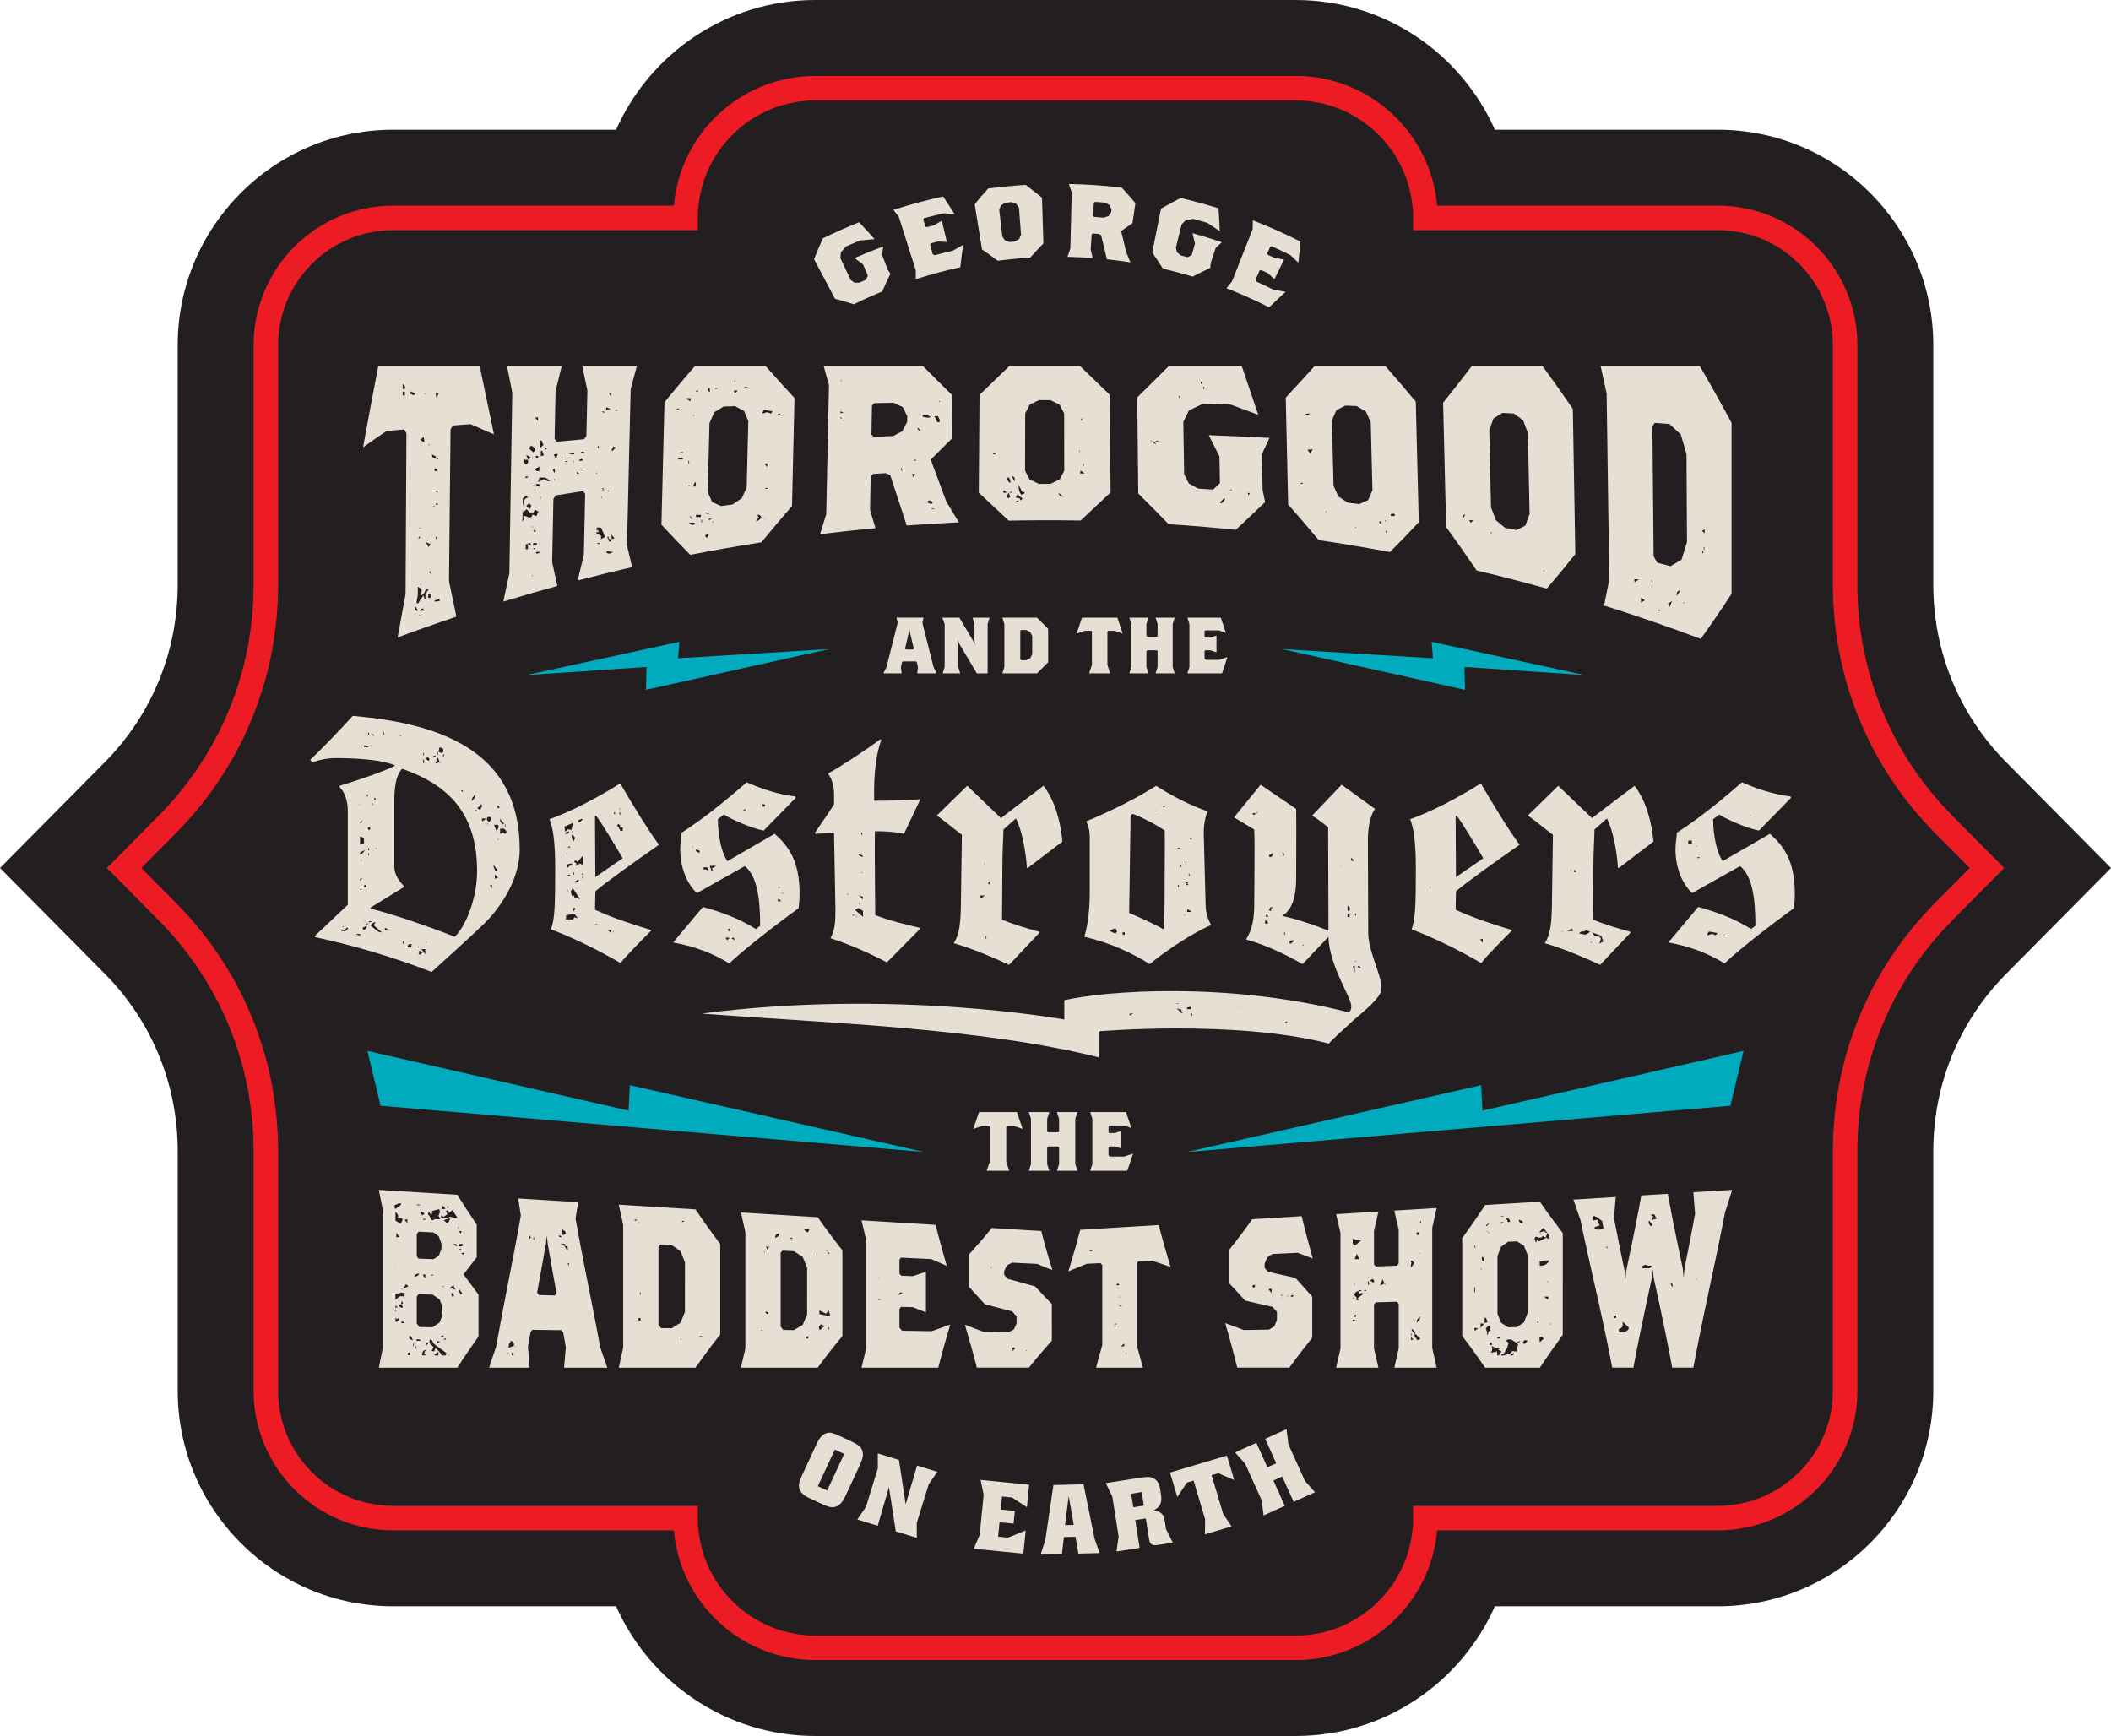 <?xml version="1.0" encoding="UTF-8"?><svg id="Layer_1" xmlns="http://www.w3.org/2000/svg" viewBox="0 0 1755.15 1443.43"><defs><style>.cls-1{fill:#231f20;}.cls-2{fill:#ed1c24;}.cls-3{fill:#e7dfd4;}.cls-4{fill:#00abbd;}</style></defs><path class="cls-1" d="M677.9,1443.43c-73.82,0-137.47-44.39-165.67-107.86h-185.41c-98.74,0-179.07-80.33-179.07-179.07v-199.33c0-55.65-21.56-108.06-60.71-147.58L0,721.72l87.02-87.87c39.16-39.53,60.72-91.94,60.72-147.59v-199.33c0-98.74,80.33-179.07,179.07-179.07h185.41C540.42,44.39,604.08,0,677.9,0h399.35c73.82,0,137.47,44.39,165.67,107.87h185.41c98.74,0,179.07,80.33,179.07,179.07v199.33c0,55.64,21.56,108.06,60.72,147.58l87.04,87.87-87.04,87.87c-39.16,39.53-60.72,91.94-60.72,147.58v199.33c0,98.74-80.33,179.07-179.07,179.07h-185.41c-28.2,63.48-91.85,107.86-165.67,107.86h-399.35Z"/><path class="cls-2" d="M1077.24,1380.31h-399.35c-61.66,0-112.43-47.52-117.6-107.86h-233.48c-63.93,0-115.95-52.01-115.95-115.95v-199.33c0-72.39-28.05-140.58-78.99-192.01l-43.03-43.44,43.03-43.44c50.94-51.43,78.99-119.62,78.99-192.01v-199.33c0-63.93,52.01-115.95,115.95-115.95h233.48c5.17-60.34,55.94-107.86,117.61-107.86h399.34c61.66,0,112.43,47.52,117.61,107.86h233.48c63.93,0,115.95,52.01,115.95,115.95v199.33c0,72.39,28.05,140.58,78.99,192.01l43.03,43.44-43.03,43.44c-50.94,51.43-78.99,119.62-78.99,192.01v199.33c0,63.94-52.01,115.95-115.95,115.95h-233.48c-5.17,60.34-55.94,107.86-117.61,107.86ZM117.51,721.72l28.83,29.11c54.74,55.27,84.9,128.55,84.9,206.34v199.33c0,52.71,42.87,95.58,95.58,95.58h253.4v10.18c0,53.86,43.82,97.67,97.67,97.67h399.35c53.86,0,97.68-43.82,97.68-97.67v-10.18h253.4c52.7,0,95.58-42.87,95.58-95.58v-199.33c0-77.79,30.15-151.07,84.89-206.34l28.83-29.11-28.83-29.11c-54.74-55.27-84.89-128.55-84.89-206.34v-199.33c0-52.7-42.87-95.58-95.58-95.58h-253.4v-10.18c0-53.86-43.82-97.68-97.68-97.68h-399.34c-53.86,0-97.68,43.82-97.68,97.68v10.18h-253.4c-52.7,0-95.58,42.87-95.58,95.58v199.33c0,77.79-30.15,151.07-84.9,206.34l-28.83,29.11Z"/><polygon class="cls-4" points="437.73 561.29 564.84 533.66 563.73 547.34 689.33 539.67 537.1 573.57 537.59 554.56 437.73 561.29"/><polygon class="cls-4" points="1317.41 561.29 1190.3 533.66 1191.41 547.34 1065.81 539.67 1218.04 573.57 1217.55 554.56 1317.41 561.29"/><polygon class="cls-4" points="1449.63 873.81 1232.52 923.45 1231.47 902.28 986.93 957.85 1438.7 919.41 1449.63 873.81"/><polygon class="cls-4" points="305.51 873.81 522.62 923.45 523.66 902.28 768.21 957.85 316.44 919.41 305.51 873.81"/><path class="cls-3" d="M938.95,559.88h15.88l-1.66-5.29v-13.23l.67-.67h7.94l.66.67v13.23l-1.66,5.29h15.88l-1.65-5.29v-35.74l1.65-5.29h-15.88l1.66,5.29v9.93l-.66.66h-7.94l-.67-.66v-9.93l1.66-5.29h-15.88l1.66,5.29v35.74l-1.66,5.29ZM1007.06,769.15c-4.13-7.09-4.72-13-4.72-18.61l-1.48-56.11c-.29-7.38,1.18-15.95,3.25-19.79-14.47-5.02-28.94-12.4-42.82-21.27-14.18,9.16-37.21,20.97-58.18,29.54,1.77,3.54,2.96,7.38,2.96,14.17v43.12c0,21.27-2.36,30.72-4.43,38.69,22.45,5.32,39.58,13.59,54.34,22.74,10.92-9.45,36.32-26.58,51.09-32.49ZM940.02,677.89l1.77-1.18c9.16,3.54,19.49,8.86,26.58,13.88.29,11.23,0,22.74,0,33.67,0,14.47,0,33.37-.59,48.14h-.89c-6.5-3.84-20.08-10.04-28.06-13.29l1.18-81.21ZM887.55,213.54c6.99.14,13.98.46,20.97.98-.56-2.35-1.12-4.71-1.71-7.06.29-4.17.57-8.34.86-12.52.32-.27.65-.53.97-.8,1.69.12,3.37.25,5.05.39.59.34,1.17.68,1.76,1.02,1.72,6.66,3.33,13.34,4.84,20.02,6.53.69,13.05,1.54,19.54,2.56-1.16-2.96-2.36-5.91-3.6-8.86-1.29-5.72-2.66-11.44-4.12-17.15,3.1-2.23,6.25-4.4,9.45-6.55.83-5.57,1.65-11.13,2.48-16.69-3.69-4.34-7.49-8.63-11.41-12.87-14.59-1.73-29.25-2.74-43.91-3.02.8,2.32,1.58,4.65,2.36,6.98-.39,15.57-.78,31.15-1.17,46.72-.8,2.29-1.59,4.58-2.36,6.87ZM909.46,168.61c.34-.27.69-.53,1.03-.79,2.77.19,5.54.42,8.31.67,1.25.69,2.5,1.39,3.74,2.09.53,1.21,1.06,2.43,1.59,3.64-.07.72-.15,1.44-.22,2.15-.76,1.08-1.51,2.17-2.26,3.25-1.33.45-2.65.91-3.97,1.37-2.69-.24-5.38-.46-8.07-.65-.3-.31-.59-.62-.89-.93.25-3.6.49-7.19.74-10.79ZM829.53,216.79c8.98-1.18,17.98-2.05,27-2.6,3.56-3.97,7.22-7.89,11-11.77-.4-12.68-.8-25.37-1.2-38.06-4.39-3.61-8.89-7.16-13.49-10.63-10.44.64-20.86,1.64-31.24,3.01-3.86,4.29-7.61,8.63-11.24,13.02,2.03,12.53,4.06,25.06,6.1,37.58,4.46,3.08,8.82,6.23,13.07,9.45ZM832.32,170.68c1.23-.72,2.48-1.42,3.72-2.14,1.63-.16,3.26-.32,4.89-.47,1.36.46,2.71.92,4.06,1.39.74,1.09,1.48,2.19,2.21,3.29.58,7.48,1.15,14.96,1.73,22.44-.52,1.2-1.04,2.39-1.55,3.59-1.17.68-2.33,1.35-3.48,2.03-1.51.14-3.01.28-4.52.44-1.26-.45-2.53-.9-3.81-1.33-.73-1.08-1.47-2.16-2.21-3.23-.86-7.45-1.73-14.9-2.59-22.35.51-1.22,1.03-2.44,1.54-3.66ZM1020.55,546.32l-6.95,2.32h-11.12l-.99-.99v-6.28l.67-.67h4.3l4.96,1.66v-13.9l-4.96,1.65h-4.3l-.67-.66v-4.63l.53-.66h11.38l5.82,1.99-4.17-12.58h-27.8l1.66,5.29v35.74l-1.66,5.29h28.79l4.5-13.57ZM907.19,524.48l.66.66v27.8l-2.32,6.95h17.54l-2.32-6.95v-27.8l.66-.66h5.17l6.88,2.32-4.43-13.24h-29.45l-4.43,13.24,6.89-2.32h5.16ZM1263.4,702.4c-9.75-13.29-25.11-38.69-32.19-51.09-18.31,11.81-43.12,24.51-58.77,29.83,2.96,7.38,4.72,19.19,4.72,41.05,0,29.24-.29,42.23-3.54,50.5,20.08,7.68,39.58,17.43,57.89,28.06,4.72-6.2,18.31-19.79,25.4-26.88v-.59c-17.43-5.31-32.49-10.34-46.66-16.83,0-4.13.3-11.81.3-15.35,8.86-7.68,35.44-26.58,52.86-38.69ZM1211.13,678.18c5.32,7.09,15.35,23.92,22.15,35.44l-22.74,15.65-.3-50.5.89-.59ZM1070.99,419.4c8.48,9.63,16.98,19.53,25.48,29.71,19.77,2.92,39.5,6.22,59.17,9.91,8.01-8.03,16-16.27,23.98-24.78-.83-33.43-1.66-66.86-2.49-100.29-8.46-10.19-16.91-20.05-25.36-29.63h-58.73c-8,8.96-16.01,17.7-24.04,26.24.66,29.61,1.32,59.22,1.99,88.83ZM1110.99,341.18c2.5-1.31,4.99-2.62,7.49-3.94,3.16.11,6.32.23,9.49.36,2.57,1.53,5.13,3.07,7.7,4.62,1.34,2.94,2.67,5.9,4.01,8.87.47,18.85.94,37.7,1.41,56.55-1.19,2.75-2.39,5.48-3.59,8.2-2.5,1.12-5.01,2.23-7.51,3.32-3.17-.42-6.35-.82-9.52-1.22-2.58-1.74-5.15-3.46-7.73-5.16-1.34-2.96-2.68-5.9-4.02-8.83-.44-18.18-.88-36.35-1.32-54.53,1.2-2.73,2.4-5.48,3.6-8.24ZM1227.7,474.32c19.52,4.63,38.98,9.66,58.35,15.06,7.9-9.19,15.81-18.73,23.72-28.67-.69-40.24-1.37-80.48-2.06-120.73-8.39-12.33-16.81-24.21-25.24-35.67h-58.73c-7.96,10.52-15.92,20.69-23.89,30.52.83,34.44,1.67,68.88,2.5,103.32,8.46,11.65,16.9,23.69,25.33,36.15ZM1241.77,347.86c2.49-1.5,4.97-3.02,7.46-4.56,3.15.17,6.31.35,9.46.54,2.56,1.85,5.12,3.71,7.68,5.6,1.33,3.52,2.66,7.06,3.99,10.62.46,22.46.91,44.93,1.37,67.4-1.19,3.23-2.37,6.44-3.55,9.62-2.48,1.23-4.95,2.44-7.43,3.64-3.14-.63-6.28-1.24-9.42-1.85-2.55-2.17-5.11-4.31-7.66-6.43-1.33-3.55-2.67-7.08-4-10.59-.48-21.44-.97-42.89-1.45-64.33,1.19-3.2,2.38-6.43,3.57-9.66ZM923.35,409.46c-.2-27.05-.39-54.11-.59-81.16-8.29-8.04-16.56-16.03-24.8-23.98h-58.73c-8.25,7.96-16.52,15.95-24.82,24.01-.21,27.09-.42,54.17-.64,81.26,8.27,7.75,16.56,15.5,24.88,23.28,19.93-.41,39.87-.44,59.8-.08,8.33-7.8,16.63-15.57,24.9-23.33ZM881.04,398.68c-2.56,1.21-5.12,2.42-7.68,3.64-3.2,0-6.4,0-9.6,0-2.56-1.21-5.12-2.42-7.67-3.63-1.28-2.43-2.55-4.87-3.83-7.3.04-15.89.08-31.78.12-47.67,1.28-2.45,2.56-4.89,3.83-7.34,2.54-1.23,5.08-2.45,7.61-3.68,3.17,0,6.34,0,9.51,0,2.54,1.22,5.08,2.45,7.62,3.67,1.27,2.45,2.55,4.89,3.82,7.34.03,15.88.06,31.77.09,47.65-1.27,2.44-2.55,4.87-3.82,7.31ZM1068.91,242.65c-3.39-.65-6.77-1.26-10.14-1.81-4.67-2.33-9.38-4.56-14.11-6.69-.24-.59-.49-1.17-.74-1.75,1.12-2.51,2.23-5.01,3.35-7.51.4-.13.81-.27,1.22-.4,1.88.85,3.76,1.71,5.63,2.58,1.85,1.66,3.69,3.34,5.51,5.03,2.66-5.44,5.32-10.88,7.98-16.32-2.55-.44-5.09-.86-7.63-1.25-1.93-.9-3.87-1.79-5.82-2.67-.18-.4-.36-.79-.54-1.19.82-1.84,1.65-3.69,2.47-5.53.36-.16.72-.31,1.08-.46,5.24,2.35,10.45,4.81,15.61,7.39,2.26,2.09,4.49,4.2,6.69,6.33.67-5.83,1.27-11.69,1.8-17.56-12.99-6.56-26.22-12.44-39.64-17.66-.04,2.46-.08,4.92-.14,7.38-5.72,14.49-11.44,28.98-17.17,43.47-1.55,1.86-3.09,3.74-4.61,5.62,12.01,4.67,23.85,9.96,35.46,15.87,4.5-4.35,9.08-8.63,13.73-12.86ZM1270.19,678.18c2.95,1.48,12.4,9.45,20.97,15.95l-.89,60.84c-.29,14.47-1.77,23.33-5.91,29.24,15.95,4.72,30.71,10.93,46.07,18.02l25.11-26.58v-.89c-10.64-2.95-21.56-6.2-31.01-10.04l.29-44.89c0-12.7.89-24.22.89-30.12l10.34-9.16c4.72,8.86,8.27,26.58,9.16,41.05h.88l28.65-21.86c-1.77-19.19-7.09-34.85-15.65-46.37,0,0-27.17,20.38-35.44,26.87l-28.06-26.87-25.4,24.81ZM1337.99,482.03c-1.45,7.21-2.89,14.36-4.33,21.46,26.99,8.47,53.81,17.71,80.42,27.7,8.5-11.91,17.04-24.38,25.62-37.47,0-47.35,0-94.7,0-142.06-8.78-16.46-17.62-32.23-26.52-47.35h-82.42c1.69,7.59,3.38,15.23,5.06,22.93.72,51.59,1.45,103.19,2.17,154.78ZM1375.72,351.61c4.08.31,8.16.62,12.24.93,3.16,2.84,6.31,5.71,9.46,8.63,1.6,5.41,3.2,10.86,4.79,16.34.14,24.4.27,48.8.41,73.2-1.52,4.93-3.04,9.83-4.55,14.69-3.08,1.82-6.15,3.61-9.22,5.37-3.71-1-7.43-2-11.14-2.98-.94-1.77-1.89-3.54-2.83-5.3-.34-36-.68-71.99-1.02-107.99.62-.97,1.24-1.93,1.86-2.9ZM991.67,229.96c4.75-2.48,9.59-4.88,14.53-7.18.17-1.46.34-2.93.5-4.39,1.36-4.11,2.73-8.22,4.1-12.32,1.69-1.56,3.39-3.12,5.11-4.67-8.07-2.76-16.2-5.26-24.39-7.51.7,2.89,1.38,5.77,2.02,8.66-.91,3.19-1.82,6.38-2.74,9.57-1.12.58-2.24,1.16-3.36,1.75-1.91-.53-3.82-1.05-5.74-1.55-1.03-.87-2.07-1.74-3.12-2.59-.31-1.26-.62-2.54-.94-3.8,1.6-6.44,3.2-12.88,4.79-19.32,1.13-1.2,2.27-2.41,3.42-3.6,2.11-.36,4.24-.69,6.37-1.02,3.91,1.05,7.8,2.16,11.69,3.32,3.46,2.24,6.88,4.52,10.25,6.85-.27-6.32-.62-12.64-1.07-18.97-10.41-3.25-20.92-6.11-31.49-8.58-5.55,2.85-10.98,5.81-16.29,8.86-2.44,12.17-4.87,24.33-7.31,36.49,3.11,4.45,6.09,8.93,8.96,13.44,8.28,1.92,16.52,4.11,24.69,6.58ZM776.15,554.59l-9.27-36.73.99-4.31h-22.51l.99,4.31-9.27,36.73-2.64,5.29h15.22l-.66-5.29.99-3.97.66-.66h10.92l.66.66.99,3.97-.66,5.29h16.21l-2.64-5.29ZM759.08,540.03h-5.96l-.66-.66,3.31-14.23.33-2.32.33,2.32,3.31,14.23-.66.66ZM681.82,444.13c15.34-1.89,30.71-3.55,46.09-4.98-1.51-4.99-3.02-9.99-4.52-15.01.17-9.34.34-18.69.51-28.02.65-.68,1.3-1.37,1.95-2.06,3.51-.22,7.02-.44,10.52-.64,1.26.56,2.53,1.12,3.8,1.69,4.55,14.06,9.12,28,13.72,41.85,14.44-1.1,28.89-1.99,43.34-2.68-3.48-5.71-6.94-11.43-10.4-17.17-4.35-11.6-8.69-23.24-13-34.95,5.81-5.85,11.61-11.63,17.4-17.35.13-12.1.26-24.2.39-36.3-8.15-7.98-16.27-16.04-24.37-24.2h-82.42c1.46,5.33,2.93,10.63,4.4,15.91-.76,35.8-1.52,71.6-2.29,107.41-1.71,5.47-3.42,10.97-5.14,16.49ZM724.98,337.18c.65-.66,1.29-1.31,1.94-1.97,5.39-.12,10.77-.23,16.16-.34,2.51,1.22,5.03,2.44,7.54,3.66,1.23,2.51,2.46,5,3.69,7.51-.02,1.58-.05,3.16-.07,4.74-1.31,2.56-2.62,5.13-3.93,7.71-2.56,1.35-5.12,2.7-7.69,4.07-5.4.2-10.81.41-16.21.64-.62-.62-1.25-1.24-1.87-1.85.15-8.05.29-16.11.44-24.16ZM833.4,559.88h28.79l9.27-9.27v-27.8l-9.27-9.27h-28.79l1.66,5.29v35.74l-1.66,5.29ZM848.29,524.48l.66-.66h4.3l3.31,1.65,1.65,3.31v15.22l-1.65,3.31-3.31,1.65h-3.97l-.99-.99v-23.5ZM971.67,435.84c18.62,1.22,37.22,2.77,55.79,4.66,8.17-7.58,16.3-15.25,24.42-23.05-.71-3.37-1.42-6.74-2.12-10.09-.21-9.91-.42-19.81-.62-29.72,2.13-4.49,4.25-8.99,6.37-13.53-16.83-.88-33.66-1.64-50.51-2.28,2.96,5.85,5.92,11.75,8.89,17.69.13,7.39.27,14.78.4,22.17-1.88,1.79-3.76,3.59-5.64,5.38-4.15-.28-8.3-.56-12.46-.82-2.58-1.43-5.15-2.85-7.73-4.26-1.32-2.61-2.63-5.2-3.95-7.78-.22-14.51-.43-29.01-.65-43.52,1.54-3.11,3.08-6.23,4.62-9.36,3.78-1.81,7.55-3.64,11.33-5.47,7.8.16,15.59.33,23.38.52,7.65,2.77,15.31,5.6,22.97,8.5-4.59-13.66-9.17-27.17-13.72-40.54h-60.63c-8.72,8.78-17.47,17.43-26.26,26.02.27,26.63.55,53.27.82,79.91,8.41,8.39,16.84,16.91,25.29,25.6ZM834.3,689.7l10.34-9.16c4.72,8.86,8.27,26.58,9.16,41.05h.88l28.65-21.86c-1.77-19.19-7.09-34.85-15.65-46.37,0,0-27.17,20.38-35.44,26.87l-28.06-26.87-25.4,24.81c2.95,1.48,12.4,9.45,20.97,15.95l-.89,60.84c-.29,14.47-1.77,23.33-5.91,29.24,15.95,4.72,30.71,10.93,46.07,18.02l25.11-26.58v-.89c-10.64-2.95-21.56-6.2-31.01-10.04l.29-44.89c0-12.7.89-24.22.89-30.12ZM751.61,693.24l13.59-28.65c-14.47.89-25.69,1.18-38.39,1.18-.59-24.22,2.07-39.87,5.91-50.5l-.88-.59c-13.29,10.04-33.08,22.74-43.12,28.35v.59c2.66,3.55,4.72,9.45,4.72,16.24v8.86c-5.31,8.56-10.34,15.35-15.95,23.92l.59.59,15.36-.59,1.18,63.5c0,9.45-.3,17.43-4.14,23.92,16.83,5.61,30.42,11.51,46.96,20.08l27.47-27.76v-.88c-15.07-3.55-25.7-6.2-37.22-10.64,0-16.83-.59-53.16-.29-69.7,8.86,0,15.95.3,24.22,2.07ZM810.23,533.08l.33,3.31-1.32-3.31-11.58-19.52h-14.23l1.98,5.29v35.74l-1.66,5.29h14.56l-1.66-5.29v-19.19l-.33-3.31,1.32,3.31,14.56,24.49h8.93v-41.03l1.66-5.29h-14.23l1.66,5.29v14.23ZM1026.16,1230.58l-6.06-20.29-47.3,14.11,6.06,20.3,7.98-11.99,5.54-1.65,9.59,32.16-.17,12.55,22.17-6.61-7.01-10.41-9.59-32.16,5.54-1.65,13.25,5.65ZM968.54,1265.29c-.28-1.43-.63-2.79-1.05-4.08-.42-1.28-1.26-2.4-2.51-3.36-.95-.79-1.86-1.27-2.74-1.46-.88-.19-1.55-.31-1.99-.35-.17-.03-.35-.04-.54-.04s-.4-.03-.64-.11c1.88-.95,3.3-2,4.25-3.14.94-1.13,1.59-2.38,1.93-3.72.34-1.34.43-2.8.26-4.37-.16-1.56-.39-3.29-.69-5.16-.15-.97-.33-1.93-.54-2.89-.2-.95-.48-1.86-.84-2.7-.36-.86-.83-1.65-1.41-2.38-.58-.74-1.33-1.39-2.24-1.96-1.64-1-3.39-1.5-5.22-1.49-1.84,0-3.67.16-5.5.45l-29.69,4.65,5.47,11.27,5.2,33.15-1.76,12.4,19.23-3.01-3.62-23.1,8.77-1.37,2.7,17.22c.19,1.23.42,2.12.67,2.65.25.54.65,1.01,1.21,1.42.76.65,1.68.97,2.75.96,1.07,0,2.55-.15,4.42-.45l10.7-1.67-5.64-11.25-.96-6.11ZM942.25,1253.26l-1.77-11.27,8.77-1.38,1.76,11.28-8.77,1.37ZM893.19,1040.54c-1.47,5.15-2.95,10.14-4.91,16.55,6.1-2.48,9.15-3.74,15.26-6.3,4.58-.21,6.86-.32,11.44-.53.59.63.88.94,1.47,1.56,0,9.11,0,16.31,0,23.04,0,6.73,0,12.94,0,19.77,0,6.84,0,14.25,0,23.8-2.05,7.18-3.08,10.89-5.13,18.75h38.87c-2.05-8-3.08-11.76-5.13-19.01,0-9.69,0-17.22,0-24.17,0-6.94,0-13.25,0-20.09,0-6.84,0-14.17,0-23.41.59-.69.88-1.03,1.47-1.73,4.58-.21,6.86-.32,11.44-.53,6.1,2.06,9.16,3.08,15.26,5.13-1.97-6.53-3.44-11.58-4.92-16.77-1.48-5.2-2.95-10.5-4.92-18.04-8.7.53-15.96.98-22.72,1.39-6.77.42-13.05.8-19.82,1.21s-14.02.86-22.72,1.39c-1.97,7.55-3.44,12.83-4.91,17.99ZM900.86,1234.14l-25,.64-6.74,45.72-3.93,12.07,17.75-.45,1.6-14.06,9.69-.24,2.39,13.95,17.67-.45-4.21-11.87-9.21-45.31ZM885.5,1268.1l3.05-24.19,4.2,24.01-7.25.18ZM837.34,936.18h5.53l7.37,2.44-4.75-13.95h-31.52l-4.75,13.95,7.37-2.44h5.52l.71.7v29.3l-2.48,7.32h18.77l-2.48-7.32v-29.3l.71-.7ZM855.41,973.5h17l-1.77-5.58v-13.95l.71-.7h8.5l.71.7v13.95l-1.77,5.58h17l-1.77-5.58v-37.66l1.77-5.58h-17l1.77,5.58v10.46l-.71.7h-8.5l-.71-.7v-10.46l1.77-5.58h-17l1.77,5.58v37.66l-1.77,5.58ZM906.42,973.5h30.82l4.82-14.3-7.44,2.44h-11.9l-1.06-1.05v-6.63l.71-.7h4.61l5.31,1.74v-14.65l-5.31,1.74h-4.61l-.71-.7v-4.89l.57-.7h12.19l6.23,2.09-4.46-13.25h-29.75l1.77,5.58v37.66l-1.77,5.58ZM1055.09,1105.54c-8.39.12-12.59.19-20.98.31-6.16-2.34-9.24-3.49-15.4-5.74,2,6.89,3.49,12.25,4.99,17.78,1.5,5.53,2.99,11.19,4.99,19.28h43.28c3.81-5.23,6.67-9.02,9.53-12.75,2.86-3.74,5.72-7.41,9.53-12.21,0-7.12,0-12.25,0-17.33,0-5.08,0-10.08,0-16.7-5.58-6.29-8.37-9.39-13.94-15.63-9.1-2.05-13.64-3.05-22.74-5.07-1.17-1.31-1.76-1.96-2.93-3.28v-3.42c.88-2.1,1.32-3.16,2.2-5.3,1.76-1.13,2.64-1.7,4.4-2.84,8.33-.39,12.5-.59,20.83-.98,5.05,1.9,7.57,2.85,12.62,4.74-1.85-6.63-3.24-11.75-4.62-16.99-1.39-5.25-2.77-10.6-4.62-18.17-8.22.5-14.38.88-20.54,1.26-6.16.38-12.32.76-20.54,1.26-3.81,5.39-6.67,9.26-9.53,13.05-2.86,3.79-5.72,7.5-9.53,12.29,0,5.83,0,10.04,0,14.22,0,4.18,0,8.29,0,13.72,5.28,5.73,7.92,8.58,13.2,14.37,9.1,2.06,13.64,3.11,22.74,5.24,1.47,1.64,2.2,2.47,3.67,4.13,0,2.71,0,4.07,0,6.83-.88,2.08-1.32,3.12-2.2,5.23-1.76,1.07-2.64,1.61-4.4,2.69ZM1299.35,1067.58v-19.2c0-6.81,0-14.23,0-23.07-3.81-5.03-6.68-8.89-9.54-12.8-2.86-3.92-5.72-7.88-9.54-13.35-9.1.55-15.92.97-22.74,1.39-6.82.42-13.64.84-22.74,1.39-3.81,5.83-6.67,10.02-9.53,14.15-2.86,4.12-5.72,8.16-9.53,13.39,0,8.52,0,15.66,0,22.21,0,6.55,0,12.5,0,18.46,0,5.95,0,11.9,0,18.46,0,6.55,0,13.69,0,22.21,3.81,4.99,6.67,8.85,9.53,12.8,2.86,3.95,5.72,7.97,9.53,13.57h45.47c3.81-5.7,6.67-9.84,9.53-13.94,2.86-4.09,5.72-8.12,9.54-13.39,0-8.84,0-16.26,0-23.07s0-13.01,0-19.2ZM1267.08,1099.5c-2.35,1.58-3.52,2.37-5.87,3.95-2.93.04-4.4.06-7.34.11-2.35-1.51-3.52-2.26-5.87-3.75-1.17-3.03-1.76-4.53-2.94-7.5,0-9.74,0-16.83,0-23.97s0-14.24,0-24.01c1.17-3.06,1.76-4.6,2.94-7.72,2.35-1.64,3.52-2.47,5.87-4.13,2.93-.14,4.4-.21,7.34-.35,2.35,1.44,3.52,2.17,5.87,3.61,1.17,3.04,1.76,4.54,2.93,7.54,0,9.89,0,17.07,0,24.3,0,7.22,0,14.4,0,24.25-1.17,3.05-1.76,4.59-2.93,7.69ZM1407.9,991.34c.59,7.34.88,10.88,1.47,17.79-1.76,9.65-3.08,16.53-4.4,23.32-1.32,6.79-2.64,13.44-4.4,22.18-.29,3.17-.44,4.74-.73,7.89-.3-3.13-.44-4.7-.74-7.84-1.66-7.83-3.05-14.41-4.34-20.65-1.29-6.24-2.49-12.14-3.79-18.68-1.29-6.53-2.68-13.68-4.34-22.72-8.8.54-13.2.81-22,1.35-1.66,9.17-3.05,16.38-4.34,22.97-1.29,6.58-2.5,12.51-3.79,18.76-1.29,6.26-2.68,12.83-4.34,20.61-.29,3.1-.44,4.64-.73,7.73-.29-3.07-.44-4.6-.73-7.67-1.76-8.43-3.08-14.81-4.4-21.31-1.32-6.5-2.64-13.08-4.4-22.28.59-6.79.88-10.27,1.47-17.5-7.04.43-12.32.75-17.6,1.08-5.28.32-10.56.65-17.6,1.08,2.35,6.95,3.52,10.3,5.87,16.86,2.11,10.24,4.01,18.98,5.79,27.01,1.77,8.02,3.42,15.32,5.03,22.43,1.61,7.11,3.17,14.04,4.78,21.27,1.61,7.23,3.25,14.78,5.03,23.22,1.77,8.45,3.68,17.79,5.79,28.93h17.6c2.05-11,3.76-19.6,5.36-27.45,1.6-7.85,3.08-14.91,4.68-22.41,1.6-7.5,3.31-15.4,5.36-24.92.29-2.73.44-4.1.73-6.83.29,2.72.44,4.07.73,6.78,2.05,9.4,3.77,17.25,5.36,24.72,1.6,7.47,3.08,14.54,4.68,22.42,1.6,7.88,3.31,16.55,5.36,27.69h17.6c1.76-9.53,3.37-17.81,4.89-25.4,1.52-7.59,2.93-14.46,4.3-21.01,1.37-6.55,2.69-12.77,4.01-18.97,1.32-6.2,2.64-12.38,4.01-18.84,1.37-6.47,2.79-13.21,4.3-20.6,1.52-7.39,3.13-15.41,4.89-24.57,2.35-7.15,3.52-10.81,5.86-18.42-6.45.4-11.29.69-16.13.99-4.84.3-9.68.59-16.14.99ZM874.53,1099.1c0-4.54,0-9,0-14.89-5.58-5.59-8.36-8.61-13.94-14.63-9.09-2.48-13.64-3.74-22.74-6.29-1.17-1.3-1.76-1.96-2.93-3.27v-3.17c.88-1.88,1.32-2.82,2.2-4.73,1.76-.89,2.64-1.34,4.4-2.23,8.33.39,12.5.59,20.83.99,5.05,2.18,7.57,3.33,12.62,5-1.85-5.92-3.23-10.43-4.62-15.3-1.39-4.87-2.77-9.86-4.62-16.99-8.21-.51-14.38-.88-20.54-1.27-6.16-.38-12.32-.76-20.54-1.26-3.81,4.65-6.67,8.01-9.53,11.31-2.86,3.3-5.72,6.55-9.53,10.77v26.77c5.28,5.85,7.92,8.72,13.2,14.47,9.09,2.43,13.64,3.63,22.74,6.02,1.47,1.58,2.2,2.37,3.67,3.96,0,2.49,0,3.74,0,6.27-.88,1.88-1.32,2.82-2.2,4.74-1.76.93-2.64,1.4-4.4,2.35-8.39-.12-12.59-.19-20.98-.31-6.16-2.39-9.24-3.59-15.4-5.97,1.99,6.7,3.49,11.88,4.99,17.21,1.5,5.33,2.99,10.78,4.99,18.53h43.28c3.81-4.82,6.68-8.25,9.54-11.62,2.86-3.36,5.72-6.62,9.54-10.93,0-6.4,0-10.99,0-15.53ZM1471.61,693.24l-39.28,22.74c-5.02-6.79-7.98-21.85-7.98-34.85l5.02-3.84c6.5,4.13,23.33,11.52,33.08,13.29l26.58-27.17-.3-1.18c-14.77-1.77-28.35-6.5-40.46-11.81-15.36,13.59-35.14,29.82-54.05,41.93-.29,4.73-1.18,8.86-1.18,13.59,0,16.54,6.2,29.53,13.88,36.62l39.87-22.44c10.04,8.27,12.7,26.28,12.7,49.62l-3.54,2.66c-14.47-8.86-28.06-13.88-44.01-18.31l-24.81,29.53c18.02,3.25,33.37,9.16,46.66,17.43,12.7-12.11,42.23-34.85,57.59-45.78.59-3.84.89-8.57.89-12.4,0-27.17-9.45-39.58-20.68-49.62ZM1071.18,1200.8l-1.52-12.46-17.74,8.01,9.19,20.34-7.35,3.32-9.19-20.34-17.66,7.98,8.34,9.37,13.82,30.58,1.51,12.46,17.67-7.98-9.53-21.08,7.35-3.32,9.52,21.08,17.74-8.01-8.35-9.37-13.81-30.58ZM1190.79,1093.35c0-8.01,0-15.22,0-22.44,0-7.22,0-14.43,0-22.44,0-8.01,0-16.78,0-27.47,1.47-6.42,2.2-9.71,3.66-16.58-7.04.43-12.32.75-17.6,1.08-5.28.32-10.56.64-17.6,1.08,1.47,6.59,2.2,9.76,3.67,15.93,0,5.87,0,10.11,0,14.3s0,8.31,0,13.7c-.59.74-.88,1.12-1.47,1.85-7.04.28-10.56.43-17.6.71-.59-.69-.88-1.03-1.47-1.72,0-5.34,0-9.42,0-13.57,0-4.15,0-8.35,0-14.16,1.47-6.28,2.2-9.51,3.67-16.24-7.04.43-12.32.76-17.6,1.08-5.28.32-10.56.65-17.6,1.08,1.47,6.45,2.2,9.55,3.67,15.6,0,10.33,0,18.79,0,26.51,0,7.71,0,14.66,0,21.61,0,6.95,0,13.89,0,21.61,0,7.72,0,16.17,0,26.51-1.47,6.13-2.2,9.28-3.66,15.82h35.21c-1.47-6.64-2.2-9.83-3.67-16.02,0-7.75,0-13.28,0-18.74,0-5.46,0-10.8,0-17.82.59-.72.88-1.08,1.47-1.79,7.04-.18,10.56-.27,17.6-.45.59.69.88,1.04,1.47,1.73,0,7.09,0,12.49,0,18,0,5.51,0,11.1,0,18.92-1.47,6.27-2.2,9.48-3.66,16.16h35.2c-1.47-6.78-2.2-10.03-3.67-16.36,0-10.69,0-19.47,0-27.47ZM1125.14,848.43c1.43-1.23,2.86-2.45,4.27-3.6,10.04-8.56,19.2-16.83,19.2-23.04,0-11.81-11.02-30.5-11.02-46.15l-.29-76.5c0-13.29,2.36-21.26,5.91-26.58l-27.76-20.08-24.51,25.69c4.43,2.66,8.27,5.61,13.29,9.75l.29,85.06-.59.59c-8.86-3.55-25.4-9.45-36.91-11.81v-.89c7.09-4.72,10.63-15.35,10.63-29.53,0-20.08.3-42.53,0-58.77l-29.53-20.08-22.15,27.17,16.84,10.04c.59,15.36,0,43.71,0,62.02,0,10.93-1.18,20.08-6.5,28.95v.59c12.4,3.25,29.83,10.63,46.66,20.38l21.56-22.74c.3,23.33,18.99,50.58,18.99,57.67,0,2.66-.59,3.55-1.77,5.31-100.36-25.94-202.82-18.08-236.86-10.22v16.04s-141.74-25.86-301.48-4.91c103.44,7.85,231.76,11.78,329.96,36.33v-21.61s113.05-9.66,189.97,9.83c.42.17.87.36,1.29.52,1.54-1.64,3.86-3.99,6.6-6.65l13.93-12.78ZM494.56,1096.43c-1.38-7.12-2.66-13.59-3.91-19.87-1.25-6.28-2.46-12.37-3.71-18.69-1.25-6.32-2.53-12.86-3.91-20.1-1.38-7.24-2.86-15.18-4.5-24.49.88-5.35,1.32-8.08,2.2-13.71-9.97-.61-17.45-1.07-24.94-1.53-7.48-.46-14.96-.92-24.94-1.54.88,5.86,1.32,8.69,2.2,14.25-1.64,9.31-3.12,17.28-4.5,24.57-1.38,7.3-2.66,13.91-3.91,20.33-1.25,6.41-2.46,12.61-3.71,19.03-1.25,6.42-2.53,13.06-3.91,20.38-1.38,7.33-2.86,15.33-4.5,24.71-2.35,6.74-3.52,10.21-5.86,17.41h33.74c-.59-7.11-.88-10.54-1.47-17.23.88-5.01,1.32-7.46,2.2-12.27.59-.8.88-1.2,1.47-1.99,9.68.13,14.52.19,24.2.32.59.8.88,1.2,1.47,2,.88,4.78,1.32,7.2,2.2,12.16-.59,6.59-.88,9.98-1.47,17.01h35.94c-2.35-6.93-3.52-10.27-5.86-16.81-1.64-9.05-3.12-16.81-4.5-23.94ZM461.22,1077.14c-5.28-.14-7.92-.21-13.2-.35-.59-.77-.88-1.16-1.47-1.93,1.47-8.08,2.57-14.09,3.67-20.16,1.1-6.07,2.2-12.15,3.67-20.52.29-2.73.44-4.11.73-6.9.29,2.81.44,4.21.74,6.96,1.47,8.5,2.57,14.65,3.67,20.77,1.1,6.13,2.2,12.18,3.67,20.28-.59.74-.88,1.1-1.47,1.84ZM418.47,500.2c14.92-4.56,29.88-8.9,44.9-13-1.42-6.54-2.85-13.12-4.28-19.76.34-17.54.69-35.08,1.03-52.62.65-.98,1.29-1.96,1.94-2.94,7.53-1.21,15.08-2.39,22.63-3.53.61.75,1.22,1.5,1.83,2.24-.36,16.87-.73,33.75-1.09,50.61-1.72,7.11-3.43,14.26-5.14,21.46,15.05-3.93,30.15-7.63,45.28-11.1-1.42-6.01-2.85-12.06-4.27-18.15,1.02-43.29,2.04-86.58,3.06-129.87,1.73-6.46,3.46-12.87,5.19-19.24h-45.47c1.44,6.8,2.87,13.55,4.3,20.25-.27,12.65-.55,25.3-.82,37.95-.65.9-1.3,1.8-1.94,2.7-7.56.67-15.12,1.35-22.67,2.06-.61-.81-1.22-1.63-1.84-2.45.26-13.15.52-26.31.77-39.46,1.71-7.07,3.43-14.08,5.14-21.05h-45.47c1.46,7.47,2.92,14.87,4.38,22.23-.81,50.01-1.62,100.01-2.43,150.01-1.68,7.82-3.35,15.7-5.02,23.64ZM547.85,702.4c-9.75-13.29-25.11-38.69-32.19-51.09-18.31,11.81-43.12,24.51-58.77,29.83,2.96,7.38,4.72,19.19,4.72,41.05,0,29.24-.29,42.23-3.54,50.5,20.08,7.68,39.58,17.43,57.89,28.06,4.72-6.2,18.31-19.79,25.4-26.88v-.59c-17.43-5.31-32.49-10.34-46.66-16.83,0-4.13.3-11.81.3-15.35,8.86-7.68,35.44-26.58,52.86-38.69ZM495.57,678.18c5.32,7.09,15.36,23.92,22.15,35.44l-22.74,15.65-.3-50.5.88-.59ZM336.05,357.12c.62,1.02,1.24,2.02,1.86,3.04-.24,44.66-.48,89.33-.72,133.99-2.21,11.83-4.42,23.8-6.61,35.88,16.22-6.05,32.52-11.82,48.88-17.31-2.05-9.69-4.1-19.49-6.16-29.4.43-42.12.87-84.23,1.3-126.35.64-1.06,1.28-2.11,1.92-3.16,4.9-.39,9.8-.76,14.7-1.14,6.49,2.92,12.98,5.75,19.47,8.49-3.93-18.57-7.88-37.51-11.86-56.84h-84.31c-4.27,22.09-8.5,44.63-12.69,67.64,6.5-4.66,13.01-9.19,19.54-13.58,4.89-.43,9.78-.85,14.67-1.27ZM566.74,692.36c-.29,4.73-1.18,8.86-1.18,13.59,0,16.54,6.2,29.53,13.88,36.62l39.87-22.44c10.04,8.27,12.7,26.28,12.7,49.62l-3.54,2.66c-14.47-8.86-28.06-13.88-44.01-18.31l-24.81,29.53c18.02,3.25,33.37,9.16,46.66,17.43,12.7-12.11,42.23-34.85,57.59-45.78.59-3.84.89-8.57.89-12.4,0-27.17-9.45-39.58-20.68-49.62l-39.28,22.74c-5.02-6.79-7.98-21.85-7.98-34.85l5.02-3.84c6.5,4.13,23.33,11.52,33.08,13.29l26.58-27.17-.3-1.18c-14.77-1.77-28.35-6.5-40.46-11.81-15.36,13.59-35.14,29.82-54.05,41.93ZM709.88,253.01c7.78-3.83,15.66-7.37,23.63-10.64,2.15-4.94,4.41-9.86,6.8-14.76-.79-1.25-1.59-2.49-2.38-3.72-1.53-4.05-3.06-8.09-4.59-12.14.33-2.28.67-4.56,1.03-6.85-8.01,2.96-15.96,6.17-23.83,9.64,2.38,1.79,4.74,3.59,7.08,5.41,1.31,3.05,2.61,6.1,3.92,9.15-.52,1.16-1.02,2.32-1.53,3.49-1.84.81-3.67,1.62-5.5,2.45-1.36-.01-2.73-.02-4.1-.02-1.05-.78-2.11-1.56-3.17-2.34-2.83-6-5.66-12.01-8.49-18.01.13-1.65.27-3.31.42-4.97,1.44-1.62,2.9-3.24,4.38-4.85,3.74-1.68,7.5-3.29,11.28-4.86,4.13-.46,8.25-.86,12.35-1.19-4.2-4.72-8.48-9.4-12.84-14.02-10.2,4.08-20.28,8.55-30.22,13.4-2.58,5.76-5.01,11.52-7.3,17.3,5.8,10.96,11.61,21.92,17.41,32.89,5.3,1.43,10.53,2.98,15.67,4.63ZM396.37,1045.41v-27.18c-3.23-4.76-5.65-8.42-8.07-12.14-2.42-3.72-4.84-7.5-8.07-12.7-8.7-.53-15.95-.98-22.72-1.4-6.77-.42-13.05-.8-19.82-1.22-6.77-.42-14.02-.87-22.72-1.4,1.47,7.55,2.2,11.2,3.66,18.3v111.43c-1.47,7.02-2.2,10.61-3.66,18.08h65.27c3.52-5.46,6.16-9.4,8.8-13.29,2.64-3.88,5.28-7.69,8.8-12.63v-34.83c-4.99-6.71-7.48-10.05-12.47-16.82,4.4-5.68,6.6-8.51,11-14.21ZM346.5,1026.13c.59-.8.88-1.2,1.47-2.01,4.99.24,7.48.36,12.47.6,1.76,1.33,2.64,1.98,4.4,3.3.88,2.5,1.32,3.74,2.2,6.21v4.03c-.88,2.37-1.32,3.54-2.2,5.89-1.76,1.12-2.64,1.68-4.4,2.81-4.99-.2-7.48-.29-12.47-.48-.59-.82-.88-1.23-1.47-2.05v-18.29ZM367.77,1093.51c-.88,2.4-1.32,3.6-2.2,6.04-2.35,1.6-3.52,2.4-5.87,4.01-4.4-.06-6.6-.09-11-.15-.88-1.25-1.32-1.88-2.2-3.12v-22.2c.59-.78.88-1.17,1.47-1.95,4.69.12,7.04.18,11.73.3,2.35,1.64,3.52,2.46,5.87,4.09.88,2.39,1.32,3.58,2.2,5.98v7ZM633.02,450.94c8.5-10.37,17-20.42,25.48-30.21.69-29.95,1.38-59.9,2.07-89.85-8.02-8.64-16.03-17.47-24.02-26.55h-58.73c-8.45,9.72-16.91,19.74-25.37,30.09-.83,33.95-1.67,67.9-2.5,101.85,7.97,8.61,15.95,16.95,23.95,25.05,19.65-3.85,39.36-7.31,59.11-10.38ZM589.9,351.76c1.34-3.02,2.68-6.01,4.02-9,2.57-1.58,5.13-3.15,7.7-4.7,3.16-.13,6.32-.25,9.48-.37,2.49,1.34,4.99,2.67,7.49,3.98,1.2,2.79,2.39,5.57,3.59,8.34-.45,18.42-.9,36.84-1.36,55.25-1.34,2.97-2.68,5.97-4.02,8.96-2.58,1.73-5.15,3.49-7.73,5.26-3.17.42-6.34.85-9.52,1.28-2.5-1.1-5-2.22-7.5-3.34-1.2-2.75-2.39-5.52-3.59-8.31.48-19.13.96-38.24,1.43-57.37ZM578.29,1005.57c-8.51-.52-15.6-.96-22.22-1.37-6.62-.41-12.76-.79-19.38-1.19-6.62-.41-13.71-.84-22.21-1.36,1.47,6.99,2.2,10.35,3.66,16.9,0,10.91,0,19.87,0,28.05,0,8.18,0,15.55,0,22.93,0,7.38,0,14.75,0,22.93,0,8.18,0,17.14,0,28.05-1.47,6.45-2.2,9.77-3.67,16.67h63.81c4.11-5.88,7.19-10.09,10.27-14.21,3.08-4.13,6.16-8.16,10.27-13.35,0-10.47,0-18.75,0-26.42,0-7.68,0-14.71,0-22.39s0-15.95,0-26.42c-4.11-5.44-7.19-9.66-10.27-13.97-3.08-4.31-6.16-8.71-10.27-14.84ZM569.48,1070.21c0,6.13,0,12.23,0,20.56-1.47,3.59-2.2,5.4-3.67,9.08-2.93,1.8-4.4,2.71-7.33,4.55-3.52-.05-5.28-.08-8.8-.13-.88-1.15-1.32-1.72-2.2-2.86,0-8.88,0-16.01,0-22.64,0-6.64,0-12.75,0-19.4,0-6.65,0-13.81,0-22.76.59-.73.88-1.09,1.47-1.82,3.81.18,5.72.27,9.54.46,2.93,2.03,4.4,3.04,7.33,5.03,1.47,3.78,2.2,5.65,3.67,9.34,0,8.35,0,14.46,0,20.59ZM716,1215.48c.48-1.21.85-2.33,1.11-3.34.26-1.01.38-1.96.37-2.83-.01-.87-.14-1.76-.39-2.65-.24-.88-.59-1.69-1.03-2.41-.45-.72-1.05-1.39-1.81-2.01-.76-.63-1.68-1.24-2.77-1.87-1.09-.63-2.4-1.29-3.92-2l-10.27-4.77c-1.77-.82-3.58-1.51-5.42-2.06-1.84-.56-3.73-.42-5.67.42-1.03.42-1.93,1-2.7,1.75-.77.76-1.46,1.57-2.08,2.46-.62.87-1.18,1.82-1.67,2.81-.49.99-.95,1.97-1.39,2.9l-11.86,25.56c-.76,1.74-1.39,3.43-1.89,5.04-.51,1.62-.52,3.38-.03,5.29.32,1.1.84,2.1,1.55,2.96.7.87,1.51,1.64,2.42,2.34.9.69,1.86,1.29,2.88,1.83,1.01.53,1.98,1,2.92,1.44l9.53,4.42c1.53.71,3.18,1.35,4.94,1.93,1.76.59,3.51.68,5.25.29,1.4-.31,2.61-.88,3.63-1.73,1.02-.85,1.92-1.81,2.7-2.92.78-1.1,1.48-2.28,2.08-3.52.61-1.24,1.17-2.43,1.7-3.56l10.05-21.66c.71-1.52,1.3-2.89,1.77-4.12ZM687.73,1239.35l-7.76-3.6,14.13-30.44,7.76,3.6-14.13,30.44ZM753.01,1250.83l-5.61-36.95-17.58-5.45.03,12.55-9.93,32.06-7.12,10.33,16.96,5.25,9.34-32.07,5.68,36.72,17.5,5.42-.03-12.55,9.93-32.05,7.12-10.33-16.81-5.21-9.49,32.27ZM750.03,1106.46c-.88-1.03-1.32-1.55-2.2-2.57,0-6.41,0-9.51,0-15.69.59-.63.88-.95,1.47-1.59,3.81.1,5.72.15,9.53.24,4.4,1.72,6.6,2.58,11,4.3,0-6.77,0-11.76,0-16.78,0-5.02,0-10.03,0-16.9-4.4,1.45-6.6,2.18-11,3.64-3.81-.15-5.72-.23-9.53-.38-.59-.68-.88-1.02-1.47-1.7,0-4.61,0-6.93,0-11.69.47-.66.71-.99,1.18-1.65,10.09.48,15.14.72,25.23,1.2,5.16,2.27,7.74,3.39,12.91,5.6-1.85-6.34-3.23-11.28-4.62-16.36-1.39-5.08-2.77-10.28-4.62-17.68-8.21-.51-15.06-.93-21.45-1.32-6.39-.39-12.32-.76-18.71-1.15-6.39-.4-13.23-.81-21.45-1.32,1.47,6.4,2.2,9.46,3.66,15.41,0,9.9,0,17.99,0,25.35,0,7.37,0,13.98,0,20.61,0,6.63,0,13.25,0,20.61,0,7.37,0,15.45,0,25.36-1.47,5.86-2.2,8.87-3.67,15.19h63.81c2-7.85,3.49-13.34,4.99-18.69,1.5-5.35,2.99-10.54,4.99-17.19-6.16,2.18-9.24,3.28-15.4,5.54-9.86-.15-14.79-.22-24.64-.37ZM293.28,595.2c-9.45,10.63-27.17,28.94-35.44,36.62l2.07,2.07c5.32-2.07,11.52-3.54,20.08-3.54,27.76,0,42.82,3.54,48.14,5.91v.59c-10.64,5.32-34.85,13.29-45.78,16.54v1.18c3.84,3.25,6.8,10.93,6.8,19.49v78.26l-27.17,25.69v1.18c30.71,6.5,64.97,16.54,96.87,28.95,14.76-13.29,33.96-30.71,43.71-40.17,9.75-9.45,29.53-33.67,29.53-61.73,0-82.99-67.93-104.84-138.81-111.04ZM378.04,778.89c-17.43-7.09-53.75-19.79-69.99-23.33v-.88l27.76-17.13v-.88c-2.95-2.95-7.97-8.86-7.97-15.95v-55.53c0-14.17,2.66-22.15,6.5-25.99,38.1,13.29,62.32,36.62,62.32,85.06,0,22.74-9.45,46.07-18.61,54.64ZM761.42,224.88c-.02,2.42-.02,4.85-.02,7.27,12.2-3.94,24.56-7.26,37.02-9.96.7-6.2,1.48-12.4,2.37-18.61-2.95,1.62-5.88,3.27-8.77,4.96-4.99,1.13-9.96,2.34-14.91,3.66-.55-.3-1.11-.6-1.66-.9-.71-2.65-1.43-5.29-2.14-7.94.23-.36.45-.72.68-1.08,1.97-.52,3.93-1.04,5.9-1.53,2.45.12,4.89.27,7.33.45-1.38-5.9-2.75-11.79-4.13-17.7-2.21,1.25-4.4,2.52-6.57,3.82-2.04.51-4.07,1.04-6.1,1.58-.39-.19-.78-.39-1.16-.58-.53-1.95-1.05-3.9-1.58-5.85.18-.35.36-.69.54-1.04,5.47-1.46,10.97-2.82,16.48-4.07,3.01.21,6.01.45,9,.72-3.11-4.96-6.3-9.88-9.57-14.78-13.91,3.06-27.7,6.79-41.34,11.2,1.52,1.93,3.03,3.88,4.53,5.82,4.7,14.85,9.41,29.7,14.11,44.55ZM817.83,1242.78l-3.31,33.39-4.91,11.55,41.26,4.08,1.91-19.29-14.67,6-8.27-.82,1.19-12,11.67,1.15,1.04-10.53-11.67-1.16,1.08-10.86,8.27.82,12.37,8.1,1.85-18.72-40.37-4,2.55,12.29ZM690.13,1123.61c3.08-3.93,6.16-7.77,10.27-12.69,0-9.96,0-17.79,0-25.06,0-7.27,0-13.93,0-21.21,0-7.27,0-15.11,0-25.06-4.11-5.18-7.19-9.2-10.27-13.32-3.08-4.12-6.16-8.32-10.27-14.19-8.51-.52-15.6-.96-22.22-1.37-6.62-.41-12.76-.79-19.38-1.19-6.62-.41-13.71-.85-22.22-1.37,1.47,6.7,2.2,9.91,3.66,16.15,0,10.41,0,18.93,0,26.7,0,7.77,0,14.77,0,21.78,0,7,0,14,0,21.77,0,7.78,0,16.3,0,26.7-1.47,6.16-2.2,9.32-3.67,15.93h63.81c4.11-5.63,7.19-9.63,10.27-13.56ZM671.06,1073.51c0,5.81,0,11.59,0,19.49-1.47,3.41-2.2,5.12-3.67,8.61-2.93,1.71-4.4,2.57-7.33,4.32-3.52-.05-5.28-.08-8.8-.13-.88-1.09-1.32-1.63-2.2-2.72,0-8.43,0-15.2,0-21.49,0-6.3,0-12.09,0-18.4,0-6.31,0-13.1,0-21.61.59-.69.88-1.04,1.47-1.73,3.81.18,5.72.27,9.54.46,2.93,1.94,4.4,2.9,7.33,4.8,1.47,3.6,2.2,5.37,3.67,8.87,0,7.93,0,13.72,0,19.53Z"/><path class="cls-1" d="M336.59,325.77h-1.77v3.02h1.77v-3.02ZM334.82,319.35v4.06c.59.03,1.07.06,1.62.09.78-1.85.41-3.21-1.62-4.15ZM331.15,1011.48c-.3-2-1.21-2.97-2.34-3.58v7.02c1.33.81,2.73,1.67,4.36,2.66.6-1.31,1.14-2.29,1.49-3.34.13-.39-.2-.93-.28-1.25-1.41-.18-2.62-.33-3.99-.5.52-.69.78-1.03.76-1.01ZM338.69,1016.99v-3.23c-.77.15-1.24.25-2.26.46.73.89,1.21,1.48,2.26,2.77ZM328.81,1055.41c.06-.42.12-.81.19-1.26-.07.04-.12.07-.19.1v1.15ZM332.02,1028.44c-.85-1.17-1.45-2-2.47-3.4v3.83c.8-.14,1.39-.24,2.47-.43ZM333.64,1072.12h1.06v-.35h-1.06v.35ZM352.05,495c.43,1.37.75,2.38,1.07,3.39.2-.14.39-.27.59-.41v-3.94c1.06-1.63,1.74-2.7,2.62-4.06-1.06-.17-1.54-.24-1.84-.29-1.69,1.72-1.2,5.14-5.13,5.35.54-1.71.97-3.06,1.38-4.31-1.65-1.95-1.95-2.19-3.34-2.81l-.04,6.46c.06.02.11.04.16.06-.06.25-.11.44-.17.66h0s-.46,2.5-1.07,5.77c.38.38.75.75,1.13,1.13,1.14-1.73,2.48-3.76,4.62-7ZM285.47,770.72v-.91l-.61.58c.02.13.03.26.05.39.19-.02.37-.03.56-.05ZM345.4,327.18c-1.33-.57-2.6-1.11-4.07-1.73-.17.82-.27,1.29-.37,1.75,1.01.53,1.95,1.02,2.87,1.5.49-.48.98-.95,1.57-1.52ZM333.39,612.03v-.63c-.24-.05-.47-.11-.71-.16.06.29.13.58.19.86.18-.02.35-.05.53-.07ZM334.82,782.82v1.77c.31-.04.61-.08.92-.12-.14-.58-.27-1.15-.41-1.73-.17.03-.34.05-.51.08ZM339.63,1069.37c-.9-.69-1.35-1.02-2.02-1.53-.81,1.08-1.46,1.94-2.11,2.8.21.2.42.4.64.61,1-.54,2.01-1.08,3.49-1.88ZM349.13,445.48c-.66,1.07-1.07,1.72-1.4,2.25q1.61.34,1.4-2.25ZM342.09,785.01c-2.13-.58-2.92.52-3.34,2.64h3.34v-2.64ZM340.79,613.03s-.02.04-.02.06h.24c-.07-.02-.14-.04-.22-.06ZM302.62,701.4v-4.56c-1.07-.72-2.18-1.03-3.29-1.22v3c.11.05.21.1.33.15-.13.13-.21.21-.33.33v3.16c.97-.17,1.97-.34,2.94-.51.14-.03.25-.24.36-.34ZM301.33,682.09c-.75.56-1.37,1.01-2,1.48v.79c1.18-.14,1.36-.51,2-2.27ZM303.29,706.86c-1.87.94-2.99,1.51-3.96,2v1.87c2.34-1.18,2.79-1.9,3.96-3.87ZM303.1,765.72h.36v-.73l-.36-.08v.81ZM299.06,670.12h-.04s0,.05,0,.08c0-.02.02-.05.03-.08ZM299.14,669.72v-1.07h-.24c.04.35.05.71.08,1.07h.15ZM300.26,715.65v-1.06h-.35v1.06h.35ZM312.08,665.24v-1.83h-1.15c.18.56.43,1.36.69,2.17.15-.11.31-.22.46-.34ZM308.52,610.49c1.07.67,1.72,1.07,2.25,1.4q.34-1.61-2.25-1.4ZM312.98,704.87h-.36v1.07h.36v-1.07ZM309.94,669.85v-2.13h-.53v2.13h.53ZM306.59,609.1c-.18.02-.35.05-.53.07v1.77c.3-.02.61-.04.91-.06-.13-.59-.26-1.19-.39-1.78ZM304.72,735.77c-2.38-.09-2.39.79-1.57,2.2.55-.11,1.03-.2,1.57-.3v-1.9ZM305.85,621.35c.16-.16.34-.33.49-.49-.82-.34-2-.83-3.17-1.31-.23.25-.46.5-.69.74.13.27.25.52.37.78,1.03.09,2.02.18,2.99.28ZM306.19,689.95h1.55v-2.26c-.77.16-1.24.25-1.93.39.15.74.28,1.33.39,1.87ZM346.67,508.06c.19-.2.38-.39.57-.59-.47-.96-.95-1.93-1.34-2.71-.11-.03-.21-.08-.31-.11-.16.86-.31,1.7-.47,2.56.51.28,1.04.57,1.55.85ZM357.89,474.99c-.3.02-.61.04-.91.06.13.59.26,1.19.39,1.78l.53-.07v-1.77ZM356.03,497.32c.94-.18,1.41-.27,2.09-.4-.09-1.08-.16-2.03-.24-3.08-.82.16-1.3.25-1.84.36v3.13ZM361.2,390.13c.09.48.18.95.32,1.65.71-.14,1.32-.25,2.56-.48v-.1c-1.02-.84-1.61-1.31-2.17-1.78-.24.24-.47.47-.7.71ZM363.8,418.14c-.56.34-1.16.7-1.9,1.15.7.25,1.29.46,1.89.67l.02-1.83ZM349.55,438.94h-1.07v.35h1.07v-.35ZM363.49,448.07l.02-1.75h-1.3c.16.77.25,1.24.39,1.93.36-.07.6-.13.89-.19ZM355.7,629.65c-.62.32-1.33.67-2.3,1.17,1.33.84,2.13,1.35,2.92,1.84,1.67-1.9-.24-2.45-.62-3.01ZM353.08,1008.94c-1.12-.6-2.04-1.09-2.96-1.58-.25.3-.51.61-.77.92.6.8,1.2,1.61,1.74,2.33.74-.61,1.24-1.04,1.99-1.66ZM363.9,407.89h-2.19c.93.59,1.52,1.35,2.17,1.96l.02-1.96ZM349.52,1001.87c-.04-.07-.08-.11-.12-.18l-3.14-.19c.83.81,1.9.92,3.26.37ZM347.42,787.68h2.13v-.53h-2.13v.53ZM354.82,1066.1c-.1,0-.18.01-.28.02h.28v-.02ZM354.23,782.76v1.06h.35v-1.06h-.35ZM353.6,1062.79v-3.23c-.77.16-1.24.25-2.26.46.73.89,1.21,1.48,2.26,2.77ZM352.61,1013.23c-.38.29-.77.58-1.15.87l3.19.16c-.83-.42-1.56-.78-2.04-1.02ZM364.18,381.41c-.17-.21-.27-.32-.35-.31-.51.07-1,.29-1.49.46.49.14,1.07.3,1.84.52v-.67ZM354.52,443.91h-.36v1.07h.36v-1.07ZM358.18,452.6c-1.07-.49-1.98-.91-4.06-1.87,1.1,2.06,1.6,2.98,2.19,4.1.62-.74,1.04-1.25,1.86-2.23ZM357.01,369.7h-1.07v.36h1.07v-.36ZM350.26,486.51v-1.06h-.35v1.06h.35ZM353.81,327.1h-1.07v.35h1.07v-.35ZM362.33,381.06v-1.63c-.95-.47-1.91-.94-3.26-1.6.21,2.38,1.21,3.33,3.26,3.23ZM352.29,363.34c-1.27,1.01-2.03,1.61-3.02,2.4,1.1.6,2.03,1.11,3.65,2.01-.25-1.79-.4-2.78-.63-4.41ZM360.2,421.18h1.07v-.35h-1.07v.35ZM364.88,327.05c-1.01-.15-1.6-.24-2.66-.4.19,1.28.32,2.21.56,3.84.91-1.49,1.41-2.3,2.11-3.44ZM364.33,625.14q-.99,1.23,0,3v-3ZM365.07,632.39c-.32-.75-.65-1.5-1.09-2.54-.78,1.88-1.26,3.05-2.09,5.05,2.48-.57,3.78-1.03,3.18-2.51ZM360.37,628.36c.04.31.08.61.11.92.58-.14,1.16-.28,1.73-.41-.03-.17-.05-.34-.08-.51h-1.76ZM366.49,634.13l-.87-.74-.21.21c.25.29.5.58.74.87.11-.11.23-.22.34-.34ZM361.61,500.19c1.31-.13,2.61-.26,3.99-.4-.1-.48-.19-.94-.39-1.94-1.51.58-2.8,1.08-4.08,1.58.16.26.32.51.48.76ZM365.91,1115.65c-2.84-1.21-2.51.06-2.27,1.42.79-.49,1.44-.9,2.27-1.42ZM392.45,666.18c.98-2.18,3.49-2.5,2.4-5.71-.63,2.19-3.13,2.51-2.4,5.71ZM380.86,1021.35h.35v-1.07h-.35v1.07ZM383.03,1076.37c.46-.28.98-.6,1.42-.87-.88-1.18-1.76-2.37-2.65-3.57-.84,1.89.93,3.15,1.23,4.45ZM404.94,685.34h1.07v-.35h-1.07v.35ZM395.11,673.24c.26.47.51.95.76,1.42.03.02.08.05.11.07.26-1.24.29-1.52-.87-1.49ZM401.1,683.01c1.14-.85,1.95-1.45,3.28-2.45h-3.82c.18.82.3,1.41.53,2.45ZM400.19,668.58c-1.04,1.09-2.01,2.11-3.41,3.59,1.13.58,1.93.98,2.59,1.32-.28-1.31,2.44-2.41.82-4.91ZM384.83,1043.25c.18-.08.35-.16.53-.25l.84-1.08v-.34c-.81.1-1.65.21-2.68.34.8.8,1.28,1.28,1.32,1.32ZM371.96,1127h2.15c-.08-.05-.15-.1-.23-.15-.37-.22-1.07,0-1.92.15ZM370.75,1113.83c-.04-.31-.08-.61-.11-.92-.58.14-1.16.28-1.73.42.03.17.05.34.08.51h1.76ZM368.7,1069.46h-1.2l1.2.84v-.84ZM377.21,1034.72v.38c1.16.46,2.1.84,3,1.2-.58-1.3-1.2-2.58-3-1.58ZM376.5,1006.56c-.11-.12-.26-.28-.37-.39-1.1.95-1.92,1.65-2.92,2.51-.15-2.02-.63-2.88-2.49-1.64.37.7.74,1.42,1.3,2.49-.56.4-1.37.98-3.18,2.28-.63-.51-1.13-.92-1.56-1.28-.23.24-.46.47-.7.71.09.48.18.95.32,1.65.74-.14,1.33-.25,2.66-.5,0,0,0,0-.02-.01,1.06.34,1.91.61,2.97.95-1.41.5-2.03.72-3.6,1.27,1.48,1.3,2.31,2.02,3.31,2.9.78-1.48,1.36-2.61,1.93-3.71-.37-.61-.68-1.14-1.04-1.74,2.55-1.26,4.83,2.24,7.12.45,0-.03.02-.05.03-.08-.17-.26-.35-.53-.52-.79-1.06-1.63-2.14-3.31-3.27-5.07ZM375.46,1077.92h0c.76-.14,1.24-.24,2.25-.44-.73-.89-1.21-1.48-2.26-2.77v3.21ZM373.25,1071.41c1.68,0,2.36-.11,2.99.03.68.15,1.31.53,2.57,1.06-.85-1.79-1.42-3-1.81-3.84-1.04.76-1.99,1.46-3.75,2.75ZM366.74,1112.27c1.07-.44,1.61-.66,2.2-.9-.37-.62-.56-.94-.81-1.22l-1.39.95v1.18ZM427.23,1126.62c-.49-.79-.9-1.44-1.42-2.27-1.21,2.84.06,2.51,1.42,2.27ZM407.9,679.3h-2.45c-1.49,1.89-.24,3.08,1.1,4.24.49-.49.97-.97,1.61-1.61-.08-.8-.17-1.74-.26-2.63ZM419.03,689.02h-3.22v4.46c1.05-.5,1.75-.83,2.54-1.2.35.26.86.63,1.4,1.02.49-.29.92-.55,1.36-.81-.06-.54-.14-1.07-.21-1.61-.63-.64-1.28-1.29-1.86-1.87ZM427.77,1119.58c.37.18.61.3.93.46-.02-.24-.04-.4-.04-.46h-.89ZM424.7,1114.98c-.37.79-.7,1.51-1.01,2.18-.11-.1-.22-.19-.32-.29-.22,1.25-.45,2.5-.68,3.8,1.77-.65,3.28-1.2,4.65-1.7.2-2.32-.48-3.66-2.64-4ZM437.12,456.7c.7-.07,1.17-.11,1.77-.17v-4.13c-.52.04-1.16.1-1.77.15v4.16ZM418.77,685.35c.17-2.07-1.75-2.65-3.12-4.62q.32,4.4,3.12,4.62ZM422.4,1125.73h.36v-1.07h-.36v1.07ZM415.44,671.67c-.49-.78-.9-1.44-1.42-2.27-1.21,2.83.06,2.51,1.42,2.27ZM409.02,738.99v-3.14h-1.69c.43.81.81,1.5,1.69,3.14ZM406.6,716.46c.11-.02.21-.03.32-.05-.12-.19-.23-.37-.34-.54.01.19,0,.4.02.59ZM411.29,727.65c.08.94.17,1.87.28,3.12.92-.4,1.47-.63,2.56-1.1-1.16-.88-1.15-2.23-2.84-2.03ZM410.73,685.78c.85,2.13,1.46,3.65,2.27,5.68.46-2.31,2.49-3.62,1.1-5.68h-3.37ZM413.64,723.77c-1.04-1.51-1.9-2.75-2.76-3.99-.24.12-.47.24-.7.36.55,1.34,1.1,2.68,1.62,3.95.66-.12.98-.17,1.84-.33ZM413.46,698.12h1.07v-.35h-1.07v.35ZM364.45,1127v-3.26c-1.59,1.41-2.49,2.2-3.69,3.26h3.69ZM312.33,767.11c-.32-.09-.64-.17-.95-.26-1.71.38-2.36,1.71-3.44,2.5,2.23,1.82,4.29,3.57,6.45,5.2.52.39,1.36.35,3.18.77-3.01-2.63-5.09-4.46-7.17-6.27.51-.51,1.1-1.1,1.94-1.94ZM307.28,765.84s-.04-.01-.06-.02c-.03,0-.07-.02-.1-.02-.2.37-.38.69-.63,1.15,1.36-.19,2.32-.33,3.38-.48-.91-.23-1.76-.44-2.58-.63ZM318.52,769.52v-.65c-.37-.11-.73-.21-1.1-.32.36.32.69.61,1.1.97ZM318.93,611.13h.53v-2.13h-.53v2.13ZM333.53,1000.71l-1.93-.12c-1.28.55-2.51,1.09-3.69,1.61.21,1.05.45,2.21.63,3.09,1.68-1.11,3.15-2.04,4.45-3.09.3-.24.41-.81.54-1.5ZM306.74,709.26h-.53v2.13h.53v-2.13ZM319.99,773.14c.74-.13,1.21-.21,2.72-.47-1.42-.66-2.15-1-2.72-1.26v1.74ZM306.63,705.11c-.17.03-.34.06-.51.08v1.77c.31-.04.62-.07.92-.11-.14-.58-.28-1.16-.42-1.74ZM299.33,739.89h1.29v-.53h-1.29v.53ZM299.33,732.39c.42-.42.91-.91,2.01-2.02-.82.11-1.45.2-2.01.27v1.74ZM296.44,777.09c1.01.27,2.01.51,3.02.79v-1.32h-2.87c-.05.18-.1.35-.15.53ZM304.85,768.35c.07.51.29,1,.46,1.49.18-.64.37-1.28.73-2.58-.81.72-1.22.94-1.19,1.09ZM328.81,1085.47v1.9c.49,0,1.02-.1,1.65-.42-.5-.69-1.04-1.2-1.65-1.48ZM302.29,773.27c1.64-.68,2.79-1.49,2.51-3.52-1.13.61-2.24,1.2-3.45,1.85.39.69.62,1.09.94,1.67ZM305.76,662.23v-1.77c-.3.01-.61.03-.92.04.13.6.26,1.2.39,1.8.18-.02.35-.05.53-.07ZM339.24,1124.67v2.26c.77-.16,1.24-.25,1.93-.39-.15-.74-.28-1.33-.39-1.87h-1.55ZM328.81,1090.5c.2-.02.35-.03.58-.05-.08-.78-.15-1.36-.22-2-.14.01-.24.02-.36.03v2.02ZM348.54,1059.15q-2.89-.43-4.24,2.15,2.89.43,4.24-2.15ZM343.49,1119.34h.53v-2.13h-.53v2.13ZM346.62,1113.57c-.16.39-.32.77-.51,1.25h3.93c-.57-.46-1.05-.84-1.51-1.22l-1.9-.03ZM286.48,773.96c-1-.39-1.81-.7-3.27-1.27.3.5.49.81.68,1.12.99.25,2,.53,2.99.78.88-.88,1.73-1.73,2.56-2.55-.04-.04-.53-.53-1.02-1.02-.69,1.04-1.38,2.08-1.95,2.94ZM353.81,1116.39c.14.74.25,1.33.5,2.66.9-1.1,1.38-1.69,1.86-2.27-.24-.23-.47-.47-.71-.7-.48.09-.95.18-1.65.32ZM350.53,1125.96c.35.45.56.7.83,1.04h1.68c.31-.23.57-.43.81-.61-.46-.66-.84-1.2-1.17-1.66.43-.75.74-1.29,1.39-2.42-2.89.45-2.57,2.54-3.53,3.65ZM345.62,1121.47h.53v-2.13h-.53v2.13ZM331.32,1085.99c1.18.66,2,1.11,2.81,1.57.31-.33.61-.66.92-.98-1.04-.45-.23-2.5-2.3-1.97-.49.12-.84.78-1.43,1.39ZM329.95,1096.91c-.37-.48-.76-.97-1.14-1.47v3.44c.32.15.72.21,1.21.21.16-1.03,2.55-1.23,1-3.16-.37.33-.74.66-1.07.97ZM341.43,1110.78c-.46.09-.87.18-1.35.27-.21,2.1,1,2.71,3.16,3.22-.43-.97-.78-1.75-1.12-2.51l-.7-.99ZM334.33,1081.89c-.2.14-.39.27-.59.41-.05.63-.09,1.26-.14,2,.76-.15,1.45-.29,1.53-.3-.24-.65-.52-1.37-.8-2.1ZM359.39,1114.81c-.14-.41-.85-.66-1.66-1.09h-.39c-.14,1.13-.24,1.93-.35,2.87,1.15,1.16,2.35,2.36,3.47,3.48-.58,1.19-1,2.07-1.59,3.27.96.12,1.56.19,2.09.25.38-.93.66-1.61,1.11-2.7,2.29,1.88,4.11,3.63,5.2,6.11h3.4c.15-.66.29-1.3.46-2.01-1.92-1.42-3.81-2.86-5.75-4.24-2.32-1.65-4.92-2.97-5.99-5.93ZM333.58,1074.6c-1.75,1.12-3.31,1.23-4.77.88v5.3c1.2-.85,2.18-2,3.25-2.99h3.12c.37.34.74.69,1.13,1.06v-.77l.21-3.12c-.85.27-1.7.26-2.95-.36ZM333.91,1100.27c.68-.12,1.17-.2,2.41-.42v-.2c-1.18-.55-1.89-.88-2.41-1.12v1.74ZM840.42,401.49c-.56-1.84-.96-3.16-1.42-4.68-.66.29-1.2.53-1.75.77.48,1.17.72,2.15,1.26,2.91.33.47,1.13.61,1.92,1ZM714.6,751.87v-1.07h-.35v1.07h.35ZM717.02,725.46h-1.07v.35h1.07v-.35ZM698.96,341.96l-.04,1.68c.69-.16,1.43-.33,2.27-.52-.8-.42-1.53-.8-2.23-1.17ZM699.63,316.09h-.36v1.07h.36v-1.07ZM730.14,1061.9v.86c.13-.04.25-.06.38-.1-.11-.23-.24-.49-.38-.75ZM717.16,711.31c-1-.4-2-.8-3-1.2-.12.29-.25.59-.37.88,1.17.57,2.34,1.13,3.38,1.64,0-.44,0-.88,0-1.32ZM716.65,692.2l-.51.08v1.77c.31-.04.62-.08.92-.12-.14-.58-.27-1.15-.41-1.73ZM713.83,744.08c1.32,1.39,2.19,2.32,3.34,3.53.09,0,.18,0,.27,0,0-.69-.01-1.4-.02-2.11-.27,0-.54,0-.8-.06-.81-.21-1.55-.73-2.8-1.36ZM982.13,720.79v-1.77c-.31.04-.62.07-.92.11.14.58.28,1.16.42,1.74l.51-.08ZM981,330.84v-1.77c-.3.02-.61.04-.91.06.13.59.26,1.19.39,1.78.18-.02.35-.05.53-.07ZM979.21,736.07c.23.65.51,1.43.79,2.21.75-2.11.16-2.57-.79-2.21ZM764.49,345.78c.09-.11.22-.22.31-.34.25-.33-.1-1.12-.23-2.14-.08.05-.12.08-.2.13l.15.3-.03,2.05ZM439.57,1083.25c.19-.06.28-.09.45-.14l-.23-.3c-.08.16-.14.28-.22.45ZM899.81,347.49c-.67,1.07-1.07,1.72-1.4,2.25q1.61.34,1.4-2.25ZM901.02,385.32h-.53v2.13h.53v-2.13ZM981.01,705.75c-.04-.31-.08-.61-.11-.92-.58.14-1.16.28-1.73.41l.08.51h1.77ZM580.57,325.3c-.02-.17-.05-.34-.08-.51h-1.77c.04.31.08.61.11.92.58-.14,1.16-.27,1.73-.41ZM583.61,432.19h-.53v2.13h.53v-2.13ZM582.72,428.12h-4.06v1.76h4.06v-1.76ZM515.78,672.34h-1.07v.35h1.07v-.35ZM531.4,1016.02h-.36v1.07h.36v-1.07ZM590.44,427.84l-3.64-1.62c-.27.12-.53.24-.86.39,2.29.69,3.32,1.07,4.38,1.27.03,0,.08-.04.12-.05ZM577.14,344.85h-.36v1.07h.36v-1.07ZM689.78,1042.54c-.53-.67-.99-1.27-1.48-1.91.04.6.08,1.19.14,2,.49-.03.91-.06,1.34-.09ZM348.95,507.91c1.93-.13,2.86-.2,4.26-.29-.93-.8-1.43-1.24-2.14-1.86-.57.58-1.05,1.07-2.12,2.15ZM590.33,325.44c-.12-.95-.25-1.9-.41-3.13-.8.8-1.28,1.28-1.45,1.45.37.69.74,1.39,1.11,2.08.25-.13.5-.26.74-.4ZM688.21,1040.51c-.27-.34-.54-.69-.8-1.03.03.35.06.71.09,1.06.24-.01.47-.02.71-.04ZM648.76,344.49c-.02-.17-.05-.35-.07-.52h-1.77c.02.3.04.61.06.91.59-.13,1.19-.26,1.78-.39ZM589.29,432.46c.56-.18,1.36-.43,2.17-.69-.11-.16-.22-.31-.34-.46h-1.83v1.15ZM593.11,433.25h-.36v1.07h.36v-1.07ZM611.39,318.05v-1.77c-.3.02-.61.04-.91.06.13.59.26,1.19.39,1.78.18-.02.35-.05.53-.07ZM567.9,376h-2.13v.53h2.13v-.53ZM1239.49,442.22c-.03.36-.06.7-.09,1.12.45-.08.8-.14,1.18-.21-.36-.3-.72-.61-1.09-.91ZM1246.85,1112.91v-1.53c-.75.35-1.48.69-2.21,1.02.13.17.25.34.38.51h1.84ZM1178,1099.97c.73-1.63,2.31-2.22,2.61-3.75v-.1c.08-.5.05-1.09-.21-1.86-.63,2.19-3.13,2.51-2.4,5.71ZM986.13,715.63c-.17.03-.34.06-.51.08v1.77c.31-.04.62-.08.92-.11-.14-.58-.27-1.16-.41-1.73ZM1249.96,1011.72c-.02-.17-.04-.34-.06-.5l-1.77.11c.02.13.05.26.07.4h1.76ZM1237.9,1017.6c-.66.06-1.11.12-1.45.19-.28.4-.54.78-.81,1.18,0,.25.02.49.05.86.62-.63,1.52-1.52,2.22-2.23ZM1237.98,1025.65c.11-.11.22-.22.34-.34-.29-.25-.58-.5-1.06-.52l.21-.21c-.25-.29-.5-.58-.74-.87-.11.11-.22.22-.34.34.29.25.58.5,1.06.52l-.21.21c.25.29.5.58.74.87ZM1250.59,1016.25h-2.73c.09.51.16.86.19,1.03.42-.17,1.18-.48,2.55-1.03ZM1374.17,484.28c-.21-.43-.56-1.15-1.13-2.31q-.21,2.59,1.13,2.31ZM1410.61,703.02h-.36v1.07h.36v-1.07ZM1346.47,491.44l-.05.26c.09-.08.18-.15.27-.22-.09-.02-.13-.02-.22-.04ZM1254.27,1016.22c.34-.14.78-.31,1.33-.53-.4-1.67-1.01-2.88-3.18-2.66.47,1.09.86,2.03,1.29,2.96.05.1.28.12.56.23ZM1284.12,1024.38c.89.29,1.77.59,2.34.78-.5,1.61-.84,2.7-1.18,3.8.86.42,1.72.83,3.21,1.55-.15-1.26-.27-2.27-.39-3.21-1.73-2.3-3.31-4.44-4.82-6.49-.91,1.13-2.42,2.09-3.47,4.1,2.08-.64,3.5-1.07,4.91-1.51l-.6.98ZM1283.86,474.01h-.36v1.07h.36v-1.07ZM1306.23,723.25h-.36v1.07h.36v-1.07ZM1180.61,1042.08h-.78v.35h.78v-.35ZM1126.58,799.59h1.06v-.35h-1.06v.35ZM1127.35,759.45c-.17-.07-.31-.13-.48-.2-.17.82-.27,1.29-.37,1.75.3.16.57.3.86.45v-1.99ZM1127.29,437.8h-.36v1.07h.36v-1.07ZM1058.25,709.12c-.69.64-1.04,1.09-1.49,1.32-.49.26-1.09.32-1.78.51.32.8.5,1.24.73,1.84,1.58-.5,2.91-1.01,2.54-3.67ZM990.73,696.57c-.49-.05-.99.04-1.52.63.63.48,1.13.85,1.57,1.17l-.05-1.8ZM988.91,726.45h-.53v2.13h.53v-2.13ZM986.96,758.23h3.82c-1.39-1.01-2.21-1.61-3.37-2.46-.2,1.06-.3,1.66-.45,2.46ZM1138.03,1061.89l-.53-.62v.69h.53v-.07ZM1173.1,1110.11c.26.11.49.21.78.34-.29-.85-.54-1.56-.78-2.23v1.89ZM1151.78,432.47h-.36v1.07h.36v-1.07ZM1173.69,1104.85c-.17,2.17,1.62,2.91,2.8,4.46.63-2.88-1.57-3.31-2.8-4.46ZM1129.79,1073.78c.69-.14,1.39-.27,2.08-.41-.03-.23-.06-.46-.09-.69-.68.06-1.36.12-2.03.18.02.31.03.61.05.92ZM1126.32,1046.88h3.71c-.66-1.58-1.2-2.86-1.86-4.43-.66,1.57-1.2,2.85-1.86,4.43ZM1128.49,803.82c1.03.58,1.95,1.09,2.87,1.6-.42-1.35-.96-3.26-2.87-1.6ZM1179.55,1026.82v-2.26c-.77.16-1.24.25-1.93.39.15.74.28,1.33.39,1.87h1.54ZM647.12,738.56c.39-.32.98-.8,1.43-1.17q-1.55-.32-1.43,1.17ZM439.69,418.61c-.39.27-1.19,1.08-2.14,2.03.98.91,1.69,1.57,2.88,2.69.52-1.12.89-1.92,1.33-2.86-.19-.33-.74-1.26-2.07-1.85ZM439.91,381.74c.48-.3.84-.81,1.43-1.41-1.18-.66-2-1.11-3.84-2.14,1.56,3.99,1.6,4.05,2.41,3.55ZM442.57,380v1.07h.35v-1.07h-.35ZM437.51,386.27c.51-.5,1.02-.99,1.51-1.47v-2.49h-2.97c-.62,1.88-.09,3.14,1.46,3.96ZM442.39,404.31h1.77c-.02-.3-.04-.61-.06-.91-.59.13-1.18.26-1.78.39.02.18.05.35.07.53ZM439.13,413.62c-.77-.72-1.25-1.18-1.66-1.56-.91.75-1.78,1.46-2.79,2.29l-.1,6.45c1.01-2.88.38-6.4,4.55-7.18ZM436.98,396.16v1.53c.75-.35,1.48-.69,2.21-1.02-.12-.17-.25-.34-.38-.51h-1.83ZM447.62,380.59c-.11-.55-.2-1.03-.3-1.57h-1.9c-.09,2.38.78,2.39,2.2,1.57ZM448.52,391.31v-3.26c-1.74.86-2.92,1.44-4.15,2.05,1.24,1.51,2.45,2.22,4.15,1.21ZM449.22,372.44c.72-.71,1.46-1.44,2.8-2.76l-1.16-1.56.02-.82c-.3-.73-.68-1.36-2.26-.92,0,1.79-.02,3.65.03,5.51,0,.19.39.38.59.56ZM448.71,379.56l.34.34c.25-.29.5-.58.74-.87-.07-.07-.14-.14-.21-.21l-.87.74ZM420.49,687.87c-.12-.77-.18-1.59-.31-2.35-.22-.21-.36-.35-.64-.62.38,1.79.5,2.38.64,3.02.11-.02.21-.04.31-.06ZM447.27,346.85c-.77.16-1.24.25-2.26.46.73.89,1.21,1.48,2.26,2.77v-3.23ZM452.2,378.81c-.59-1.65-1.05-2.93-1.51-4.21-.34.11-.68.22-1.02.33,0,.99.03,1.99,0,2.98-.09,2.27,1.23.6,2.54.9ZM445.24,374.39c-.63-2.02-1.76-3.42-3.92-3.69-.48.62-.98,1.26-1.59,2.04,1.3,1.24,2.38,2.26,3.55,3.37.78-.69,1.29-1.13,1.97-1.72ZM445.06,407.69v-1.07h-.36v1.07h.36ZM368.53,622.75c-.08.02-.16.05-.24.06-.11.02-.15-.19,0-.38-.9-.4-1.75-.83-2.67-1.22-.44,1.41-.82,2.64-1.17,3.77,3.42,1.75,4.35,1.48,4.07-2.23ZM361.1,1013.74h4.77c-.51-1.16-.88-2-1.33-3.04.82-1.57,1.89-3.35.52-5.29-1.96.5-3.86.99-5.76,1.47-.07.83-.14,1.66-.21,2.49-.31.19-.63.38-.94.57-.48-.87-.96-1.74-1.44-2.61-.66,1.2-.99,2.5-.6,2.78,1.44,1.03,1.9,2.43,2.05,4.3l2.29.11c.22-.26.43-.52.66-.79ZM384.6,657.12h-1.39c.46.48.94.96,1.39,1.45v-1.45ZM358.13,1060.49h2.13v-.53h-2.13v.53ZM352.48,626.04h-.53v2.13h.53v-2.13ZM348.36,792.87c-.18.13-.42.22-.67.31.58.21,1.16.42,1.74.62.58-.54,1.17-1.1,1.87-1.75-1.07-.74-1.81-1.24-2.64-1.81-.11.98-.21,1.82-.3,2.63ZM351.86,634.38c.32-.02.63-.04.95-.06-.13-.94-.26-1.88-.4-2.82-.18.02-.37.03-.56.05v2.83ZM353.54,789.18h-3.1c.94,1.31,1.68,2.32,3.1,4.3v-4.3ZM384.68,1034.32h-3.02v2.29c1.17-.92,3.28.88,3.02-2.29ZM381.76,1039.27h1.77c-.04-.31-.08-.61-.11-.92-.58.14-1.15.27-1.73.41.03.17.05.34.08.51ZM381.72,1023.65c.49.79.9,1.44,1.42,2.27,1.21-2.84-.06-2.51-1.42-2.27ZM373.03,1003.14l-1.48-.09c.34.48.66.92.98,1.37.21-.41.37-.84.5-1.28ZM368.52,622.53c0,.07,0,.15.02.22.09-.02.18-.06.28-.09-.1-.05-.2-.09-.29-.13ZM367.91,1002.82v2.64c.81-.16,1.4-.28,2.46-.49-.55-.74-1.03-1.39-1.55-2.09l-.91-.06ZM369.37,626.56c-.67,1.07-1.07,1.72-1.4,2.25q1.61.34,1.4-2.25ZM471.97,689.54c.84.13,1.92.3,3.1.49.59-2.21,1.08-4.07,1.57-5.92-2.56,1.16-5.04,2.24-7.42,3.22.27,1.32.47,2.82.7,4.26.7-.7,1.42-1.42,2.05-2.05ZM480.59,682.53c-.09.19.21.57.38.97.43-.03,1.01.09,1.33-.14.64-.45,1.15-1.1,2.21-2.19v-.07c-.36-.18-.6-.2-.88-.29-.96.47-1.89.89-2.84,1.34-.06.13-.14.25-.2.37ZM497.98,372.5c-.23-.65-.51-1.43-.79-2.21-.69,2.03-.21,2.64.79,2.21ZM496.19,392.78h-.36v1.07h.36v-1.07ZM479.58,392.25v1.75c.93-.17,1.4-.26,2.07-.38-.85-.56-1.5-.99-2.07-1.37ZM481.02,731.2c-1.37.81-2.64,1.56-3.92,2.32q4.61,1.15,3.92-2.32ZM476.55,725.41v1.77c.3-.01.61-.03.92-.04-.13-.6-.26-1.2-.39-1.8-.18.03-.35.05-.53.07ZM477.37,716.58c.7.52,1.41,1.03,2.15,1.57-.53.53-.79.77-1.01,1.04-.03.03.15.24.47.72,1.12-.68,2.26-1.37,3.22-1.95.71.35,1.29.64,2.09,1.04.1-.25.3-.36.44-.55l-.04-6.26c-.18-.09-.32-.17-.52-.28-1.36,1.65-2.67,3.24-3.97,4.84-1.17-1.21-2.06-2.07-2.83-.18ZM484.57,389.56c-.59.13-1.19.26-1.78.39l.07.53h1.77c-.02-.3-.04-.61-.06-.91ZM506.24,450.28c.75-.05,1.32-.09,2.03-.14-.65-1-1.13-1.75-1.62-2.51-.15.14-.3.29-.45.43-.13-.67-.26-1.33-.39-2-.23.03-.46.06-.69.09.06.68.12,1.36.18,2.03.27-.01.54-.03.81-.04,0,0-.02.02-.02.02.05.63.09,1.25.15,2.1ZM505.96,407.87h-1.77c.02.3.04.61.06.91.59-.13,1.19-.26,1.78-.39l-.07-.53ZM500.45,413.02h-.36v1.06h.36v-1.06ZM513.58,340.86h-2.13v.53h2.13v-.53ZM508.08,326.83h-1.69c.43.81.81,1.5,1.69,3.14v-3.14ZM500.98,407.5c.3-.02.61-.04.91-.06-.13-.59-.26-1.19-.39-1.78l-.53.07v1.77ZM500.25,342.07c1.07.66,1.72,1.07,2.25,1.4q.34-1.61-2.25-1.4ZM471.93,383.88l-.08-.51h-1.77c.04.31.08.61.12.92.58-.14,1.15-.28,1.73-.41ZM476.75,699.69c.51-1.01.93-1.84,1.5-2.99-.69-.91-1.39-1.83-2.27-2.99-1.78,2.64.48,4.04.77,5.98ZM454.04,372.39c-.35-.16-.66-.3-.91-.42v1.74c.53-.09.93-.16,1.67-.29l-.77-1.02ZM476.66,383.19v1.07h.36v-1.07h-.36ZM467.43,380h-.36v1.07h.36v-1.07ZM516.09,677.13c-.23-.65-.51-1.43-.79-2.21-.75,2.1-.16,2.58.79,2.21ZM470.42,1025.71c-.1-.56-.21-1.13-.31-1.7-.98-.66-1.94-1.31-3.11-2.1v4.48c1.45.75,2.44.28,3.42-.68ZM475.59,691.02v1.07h.35v-1.07h-.35ZM477.29,377.7c.04-.65.06-.99.08-1.35-.08-.04-.15-.09-.23-.13-1.64.15-3.28.3-4.92.45,1.6.72,3.21,1.5,5.07,1.04ZM472.24,704.68h1.76c-.04-.31-.08-.61-.11-.92-.58.14-1.16.28-1.73.41.03.17.05.34.08.51ZM471.74,718.82c0,.92.04,1.75.04,2.7,1.39-1.29,2.95-2.43,4.57-3.56-2.16.04-3.56.24-4.6.86ZM471.78,711.26v-2.13h-.27c.03.73.08,1.38.11,2.13h.16ZM470.15,693.03c.03.19.06.35.09.54,1.18-.56,3.22.04,2.8-2.37-.83.31-1.7.46-2.33.93-.26.2-.42.54-.56.9ZM472,739.96c-.07.03-.21.09-.3.12,0,.3,0,.61-.01.91h.5c-.17-.93-.26-1.4-.19-1.03ZM473.98,728.12c-.02-.3-.04-.61-.06-.91-.59.13-1.19.26-1.78.39.02.18.05.35.07.52h1.77ZM348.48,511.72h1.07v-.35h-1.07v.35ZM1088.55,343.72c-.97.12-1.93.24-3.18.4.79.79,1.28,1.28,1.32,1.32.73-.34,1.45-.68,2.18-1.02-.11-.23-.22-.47-.32-.7ZM1089.38,377.08c.62-1.09,1.15-2,2.09-3.63-1.81.24-2.82.37-4.42.59.97,1.27,1.56,2.03,2.33,3.04ZM1083.18,786.6l.65-.68c-.21-.26-.37-.46-.65-.79v1.47ZM1120.36,762.57h1.77v-3.02h-1.77v3.02ZM1102.43,426.08h.36v-1.07h-.36v1.07ZM1083.24,401.48h-1.77c.04.31.08.61.12.92.58-.14,1.15-.28,1.73-.41l-.08-.51ZM1114.51,718.97v.91h.18c-.04-.31-.08-.61-.11-.92-.02,0-.04.01-.06.02ZM1070.48,1077.94h.36v-1.06h-.36v1.06ZM1072.27,784.42c.2.1.39.18.59.28,1.35-.56,2.12-1.77,3.44-2.83-3.76-.1-4.3.24-4.02,2.56ZM1065.75,1080.06c.15-.08.27-.14.43-.23-.38-.13-.6-.21-.91-.31l.48.54ZM1066.39,1077.61c-.32-.39-.8-.98-1.17-1.43q-.33,1.55,1.17,1.43ZM1067.04,709.31c-.25-.29-.5-.58-.74-.87l-.34.34c.29.25.58.5.87.74.02-.02.04-.04.06-.06.05.65.1,1.27.16,2.1.18-.02.3-.03.47-.05,0-.31,0-.62,0-.93,0-.39,0-.77,0-1.16-.18-.01-.37-.03-.56-.04.02-.02.04-.04.06-.06ZM1073.4,1077.06v1.53c.75-.35,1.48-.69,2.21-1.03-.12-.17-.25-.34-.37-.51h-1.84ZM1070.03,850.62v-1.42c-.61.33-1.16.62-2.09,1.13.7.1,1.4.19,2.09.29ZM1120.37,753.14v4.06c.59.03,1.07.06,1.63.08.77-1.85.41-3.21-1.63-4.15ZM1068.25,775.17h-.53v2.13h.53v-2.13ZM1137.4,1065.35v2.83c.32-.02.63-.04.95-.06-.13-.94-.26-1.88-.39-2.82-.19.02-.37.03-.56.05ZM1134.13,1072.98c.02.18.05.35.07.53h1.77c-.02-.3-.04-.61-.06-.91-.59.13-1.19.26-1.78.39ZM1141.24,1063.44c-.62.32-1.33.68-2.3,1.17,1.33.84,2.13,1.35,2.92,1.84,1.67-1.9-.24-2.45-.62-3.01ZM1132.93,1126.16c.07.28.13.56.2.84h.17c-.05-.19-.12-.53-.2-.86-.05,0-.11.01-.16.02ZM1123.07,712.88c.38,1.79.5,2.38.64,3.02.7-.13,1.17-.22,2.07-.39-.83-.8-1.37-1.33-2.71-2.63ZM1148.66,433.4c-.77.16-1.24.25-2.26.46.73.89,1.21,1.48,2.26,2.77v-3.23ZM1149.52,1063.63c-.78,1.88-1.26,3.05-2.09,5.05,2.48-.57,3.78-1.03,3.18-2.51-.32-.75-.65-1.5-1.09-2.54ZM1150.96,1067.39c.25.29.5.58.74.87.11-.11.23-.22.34-.34-.29-.25-.58-.5-.87-.74-.07.07-.14.14-.21.21ZM1131.72,1031.37c-2.89-.4-5.13-.37-7.04-1.66v4.59c.75.43,1.38.8,2.07,1.2,1.48-1.22,2.91-2.41,4.97-4.12ZM1126.22,1068.36v-1.06h-.36v1.06h.36ZM1125.85,808.3c.19-.01.37-.02.56-.03v-5.2c-.81.14-1.4.25-1.57.28.37,1.8.69,3.38,1.01,4.95ZM1125.51,1079.27h-.82v.53h.82v-.53ZM1125.2,1094.42c2.83,1.21,2.51-.06,2.27-1.42-.78.49-1.44.9-2.27,1.42ZM1132.88,1074.91c-1.02.38-1.84.68-2.95,1.09-.09-.99-.15-1.65-.2-2.23-2.26-.66-2.77,1.63-4.23,2.51.74.78,1.44,1.52,2.34,2.46v2.52c.8-.19,1.36-.33,2.02-.49-.5-.59-.8-.95-1.15-1.38,1.44-1.03,2.84-1.95,4.14-3.01.23-.19.03-.91.03-1.48ZM1124.69,1097.3v1.46c.69-.32,1.37-.64,2.05-.95-.12-.17-.25-.34-.37-.51h-1.67ZM1052.62,760.71c-.05.56-.07,1.12-.13,1.68h1.94c-.34-.87-.55-1.42-.93-2.38-.32.26-.6.47-.88.7ZM967,670.18c.01.3.03.61.04.91.6-.13,1.2-.26,1.8-.39-.02-.18-.05-.35-.07-.52h-1.77ZM960.94,366.95h2.13v-.53h-2.13v.53ZM960.72,674.18c.37.2.74.39,1.11.59-.31-.38-.69-.83-1-1.22-.05.27-.08.44-.11.63ZM979.9,834.29c-.61,0-1.18,0-1.78,0,.02.12.04.23.06.35h1.77c-.02-.11-.03-.23-.04-.34ZM984.44,761.1h1.07v-.35h-1.07v.35ZM980.51,839.23c-.42-.47-.96-.55-2.33-.61.75.54,1.38,1.01,2.04,1.49.18,1.41,1.27,1.98,3.1,2.41-.63-1.42-1.1-2.46-1.58-3.54-.43.09-.82.17-1.23.25ZM958.31,367.15c.74.72,1.72,1.69,2.75,2.71-.46-1.61-1.12-2.91-2.75-2.71ZM936.08,1124.99c.04.31.07.61.11.92.14-.03.29-.07.44-.1-.08-.26-.15-.53-.23-.82h-.31ZM933.55,777.29h1.55v-2.26c-.77.16-1.24.25-1.93.39.15.74.28,1.33.39,1.87ZM931.94,1119.79c1.71-.36,2.32-.49,2.94-.62v-.47c-.09-.48-.18-.93-.31-1.62-.79.81-1.33,1.37-2.63,2.71ZM932.44,1085.36c-.58.14-1.16.28-1.74.42.03.17.05.34.08.51h1.77c-.04-.31-.07-.61-.11-.92ZM987.91,735.15h-.43v-1.68c-.93.17-1.4.26-2.07.38.81.53,1.41.93,1.96,1.29h-1.23c.04.31.07.61.11.92.58-.14,1.16-.28,1.74-.42-.03-.17-.05-.34-.08-.51ZM957.04,834.72c.18-.02.35-.05.53-.07v-.15c-.19,0-.38.01-.57.02.02.07.03.13.05.2ZM956.78,366.59l.87.74.21-.21c-.25-.29-.5-.58-.74-.87-.11.11-.22.22-.34.34ZM939.2,844.42c.81-.43,1.5-.81,3.14-1.69h-3.14v1.69ZM1000.53,321.61v1.77c.3-.04.61-.08.92-.12-.14-.58-.28-1.16-.41-1.73-.17.03-.34.06-.51.08ZM1044.56,676.03h1.06v-.35h-1.06v.35ZM1037.86,411.98c.56-.85.99-1.5,1.37-2.07h-1.75c.17.93.26,1.4.38,2.07ZM1041.83,1070.57c.55-.11,1.03-.2,1.57-.3v-1.9c-2.38-.09-2.39.79-1.57,2.2ZM1041.3,676.96l.74.44c.77-.19,1.6-.38,2.58-.62-.91-.33-1.7-.62-2.45-.89l-.87,1.07ZM1057.17,1075.3v-3.82c-.81.15-1.4.26-2.46.45.85,1.17,1.45,1.98,2.46,3.37ZM1152.32,441.19v1.76c.3-.03.61-.07.92-.11-.14-.58-.28-1.16-.42-1.74-.17.03-.34.06-.5.08ZM1052.16,764.9c-.14,1.06-.29,2.12-.49,3.18.89-.14,1.73-.28,2.73-.43-.34-1.46-1.26-2.17-2.24-2.75ZM998.4,317.35v1.77c.3-.04.61-.08.92-.11-.14-.58-.28-1.16-.41-1.73-.17.03-.34.06-.51.08ZM1029.44,837.08h.53v-.34c-.18-.02-.36-.03-.53-.05v.39ZM990.6,844.58l.53-.07v-1.77c-.3.02-.61.04-.91.06.13.59.26,1.19.39,1.78ZM1054.89,756.68c.74.34,1.34.62,1.94.9v-2.15l1.73-1.15h-2.02c-.46.67-1.02,1.48-1.65,2.4ZM989.96,837.07c-1.13.27-2.09.5-3.06.73.05.42.1.85.14,1.27h3.33c-.16-.77-.25-1.24-.41-2ZM1014.13,417.9c.48.18.94.36,1.65.63.66-1.55,3.34-1.92,2.31-4.63-1.41,1.43-2.65,2.67-3.96,4ZM1024.47,403.43h.02v-1.07h-.02v1.07ZM1022.22,408.19c.68-.29,1.32-.55,2.02-.85-.23-.19-.4-.32-.61-.5l-1.41,1.34ZM1261.14,1125.87h.35v-1.06h-.35v1.06ZM1342.41,1095.87h1.36v-2.29c-.51.4-1.19.29-1.78.3.14.64.29,1.34.43,1.99ZM1345.95,1104.99c.05.94.07,1.64.14,2.32.02.14.24.25.42.44,2.73.1,5.43,0,7.37-2.31.12-.58.23-1.13.35-1.7-1.41-1.33-2.83-2.67-5.26-4.96.93,4.18-.55,5.7-3.02,6.2ZM1336.22,1036.61c-.34.04-.67.08-1.07.13.79.8,1.27,1.28,1.32,1.32.01,0,.02-.01.04-.02-.07-.32-.13-.63-.2-.95-.03-.16-.07-.33-.1-.49ZM1364.37,496.95v4.15c1.2-.74,2-1.24,3.31-2.05-1.28-.81-2.09-1.33-3.31-2.11ZM1370.1,1052.35c-.78-.13-1.53-.5-2.29-.76-1.14.58-1.95.98-2.89,1.46.33.52.62.94.93,1.43h5.92c.44-.57.97-1.21,1.65-2.1-1.69,0-2.53.1-3.33-.03ZM1325.37,1010.94c-.51.36-.94.67-1.43,1.02l.06.29c.19.91.36,1.75.55,2.63,1.23-.28,2.65-.61,4.2-.96.17,1.29.19,2.15.42,2.96.2.71.64,1.35.97,2-1.51.51-2.9.98-4.44,1.5.1.5.21.96.31,1.45,2.45.85,4.95.78,7.22-.28-.4-2.02-.81-4.16-1.25-6.47-1.99-1.57-4.19-2.98-6.6-4.14ZM1359.14,484.1c1.17-.85,2-1.45,3.4-2.47h-3.83c.14.8.24,1.39.43,2.47ZM1308.9,723.46v1.83h1.53c-.35-.75-.69-1.48-1.02-2.21-.17.13-.34.25-.51.38ZM1302.81,774.13h5.19c-.41-.93-.65-1.47-.93-2.11-1.41.7-2.54,1.26-4.26,2.11ZM1331.03,780.57c-.37,1.21-.68,2.2-1.29,4.17,1.75-1.07,2.57-1.58,3.26-2-.57-1.65-1.09-3.15-1.62-4.68-2.55-.86-5.04-1.77-7.5-2.72.74,1.1,1.43,2.14,2.14,3.2,1.84.39,4.43-.71,5.01,2.03ZM1288.48,1101.11h.69v-.53h-.69v.53ZM1298.61,775.18h.51v-.53h-.4c-.03.18-.07.35-.11.53ZM1322.91,783.97h.36v-1.07h-.36v1.07ZM1370.67,1016.94c.54.85,1.07,1.67,1.67,2.61.5-.27,1.01-.56,1.72-.96-1.04-1.31-2-2.52-2.99-3.76-.14.7-.27,1.42-.41,2.1ZM1318.78,773.36c-.88.78-1.97,1.43-3.6,1.11-.61-.12-1.45.93-2.45,1.63,2.05.4,3.64.72,5.38,1.06.6-.31,1.52-.7,2.35-1.23.54-.35,1.09-.82,1.64-1.26-.46-.18-.94-.34-1.39-.53l-1.92-.78ZM1454.9,677.45v.39c.18.06.35.11.53.18v-.57h-.53ZM1417.16,443.58c.1-1.4.16-2.33.24-3.45-.94.5-1.63.87-2.21,1.18.73.84,1.16,1.34,1.97,2.27ZM1416.56,456.97h.53v-2.13h-.53v2.13ZM1411.08,712.98l.08.51h1.77c-.04-.31-.08-.61-.12-.92-.58.14-1.16.27-1.73.41ZM1415.41,458.23v1.77c.31-.03.62-.07.92-.11-.14-.58-.28-1.16-.42-1.74-.17.03-.34.06-.51.08ZM1281.37,1048.96c-.45-.37-.69-.57-.91-.75-.09.09-.18.18-.27.26v3.91c2.89.07,5.74-.25,8.06-4.42-3.05.34-5.12-.42-6.89.99ZM1372.19,1010.23c1.2.49,1.8.74,2.33.95-.32.82-.63,1.63-1.24,3.2,1.99-.49,3.2-.79,4.15-1.02-.83-1.5-1.52-2.74-2.11-3.8-1.22.26-1.91.42-3.12.68ZM1419.31,776.99c.25.23.5.45.75.68,1.08-.39,2.15-1.07,3.23-1.08,1.05,0,2.1.69,3.11,1.06.48-.81,1.5-1.05,1.35-1.88-2.29-.41-4.42-.79-6.92-1.24-.39.62-.96,1.54-1.53,2.45ZM1432.46,777.76c.02.3.04.61.06.91.59-.13,1.19-.26,1.78-.39-.02-.17-.05-.35-.07-.52h-1.77ZM1386.83,501.76c.38.8.73,1.52,1.35,2.81.75-1.73,1.15-2.65,2.06-4.72-2.05,1.15-2.97,1.67-3.4,1.91ZM1379.48,507.91h.51v-1.15c-.51.16-1.24.39-1.97.63.49.17.97.35,1.47.53ZM1390.55,1070.52v-3.14h-1.69c.44.81.81,1.5,1.69,3.14ZM1393.7,495.56c1.11-1.37,2.23-2.73,3.61-4.42-3.42-.33-3.05,2.54-3.61,4.42ZM1403.81,698.93l-.03.23c-.07.58-.12,1.1-.18,1.65v.95h3.16c-.1-1.15-.18-2.1-.24-2.84h-2.71ZM1409.97,1063.48h-.07v.26h1.07v-.35h-.98v.1ZM1399.25,501.35h1.07v-.35h-1.07v.35ZM1225.91,1035.25v1.72c.31.2.59.38.93.59-.14-1.1-.48-1.79-.93-2.31ZM1226.47,1070.13c-.21.11-.37.18-.55.28v3.86c.19.12.36.23.55.35v-4.49ZM1225.92,1104.21v2.22c1.07-.39,1.99-1.22,2.98-1.9-1.28-.41-2.2-.49-2.98-.33ZM1156.4,427.35v1.65h3.33c-.16-.77-.25-1.25-.39-1.9-1.08.09-2.03.18-2.94.26ZM1231.05,1104.12c1.09-1.32,1.69-2.06,2.67-3.25-1.19-.29-1.83-.45-2.67-.66v3.91ZM1232.81,780.64c-.77.16-1.24.25-2.26.46.73.89,1.21,1.48,2.26,2.77v-3.23ZM1222.75,434.64c.84-.73,1.34-1.17,2.27-1.97-1.39-.1-2.33-.16-3.45-.24.5.94.88,1.63,1.18,2.21ZM1231.67,1055.57v-1.06h-.36v1.06h.36ZM1181.24,1017.06c.15-.68.3-1.31.38-1.67l-1.09.07c.22.5.46,1.04.71,1.6ZM439.9,1030.03c.51-.28,1.02-.55,1.56-.84-.34-.78-.66-1.5-.99-2.24-.19,1.04-.38,2.07-.57,3.08ZM1175.74,1110.3c.87,1.28,1.7,2.52,2.71,4.02.59-.2,1.37-.47,2.16-.74v-.88c-1.4-1.33-2.61-2.48-3.85-3.66-.34.43-.75.93-1.02,1.26ZM1175.95,1050.09c-.88-.88-1.38-1.38-2.02-2.02-.24.03-.55.08-.83.11v1.28c.14.05.27.1.42.16-.14.71-.28,1.45-.42,2.17v1.79c.1.04.2.08.3.13.78-1.11,1.57-2.23,2.55-3.63ZM1188.71,738.16h.35v-1.07h-.35v1.07ZM1216.73,430.56c.57-1.02,1.09-1.95,1.6-2.87-1.35.42-3.26.96-1.6,2.87ZM1180.61,1107.95v-.91c-.35,0-.75.04-1.33.08.53.34.97.61,1.33.83ZM1232.1,1044.98c-.26,1.8-.23,3.26,1.98,4.14.26-1.8.23-3.26-1.98-4.14ZM1238.44,1105.09c.1-.39.18-.71.28-1.06l-.79-2.04c-.92.86-1.79,1.68-2.66,2.49.29.73.77,1.61.99,2.54.21.92.17,1.9.24,2.86.19,0,.37,0,.56,0,.17-.97.33-1.93.5-2.88.64-.23,1.25-.44,1.96-.69-.4-.46-.72-.82-1.07-1.22ZM1274.55,1028.36c0-.11.01-.18,0-.29h-.48l.48.29ZM1278.14,1099.09c0,1.11.2,1.09,1.02.89-.1-.27-.33-.92-.66-1.84l-.36.95ZM1266.14,1116.32c-.09.19.21.57.38.97.43-.03,1.01.09,1.34-.14.65-.46,1.15-1.12,2.26-2.24-2.74-1.4-3.33.11-3.97,1.41ZM1282.84,1027.62c-1.68,2.53-3.88,1.22-5.89.54-.43.63-.8,1.16-1.2,1.74l1.3,3.35c.33-.8.65-1.55.96-2.31.87.63,1.4,1.01,1.66,1.2,2.07-1.04,3.82-1.91,5.86-2.93-1-.59-1.69-1-2.69-1.59ZM1262.65,1014.01c.51,2.17,1.13,3.38,3.22,3.16.11-.56.21-1.03.32-1.58-1.08-.48-2.12-.95-3.54-1.58ZM1287.01,1080.58c.21-1.05.33-1.64.5-2.46h-3.82c1.36,1.01,2.17,1.61,3.32,2.46ZM1279.92,1112.59c.08.82.17,1.74.33,3.52,1.45-1.37,2.31-2.19,3.34-3.15-.94-.79-1.56-1.32-2.19-1.84-.37.37-.85.86-1.48,1.48ZM1286.35,1065.52v.35h1.07v-.35h-1.07ZM1240.24,1116.29h-1.55v2.26c.77-.16,1.24-.25,1.93-.39-.15-.74-.28-1.33-.39-1.87ZM1263.52,1115.1c-1.01.4-2.03.8-3.1,1.23-1.23-.82-2.54-1.69-3.95-2.64l-2.89.04c-.48.31-.89.58-1.43.94.99.93,1.62,1.53,2.04,1.92-.59,1.87-.71,3.93-1.78,5.19-1.2,1.42-1.12,4.27-3.94,4.14-.11.43-.39.7-.57,1.06h2.96c.96-.54,1.92-1.09,2.88-1.63.26.32.53.64.79.96,1.04-1.04,2.08-2.08,2.99-3,.84.13,1.92.3,3.1.49.6-2.28,1.11-4.19,1.62-6.09-.28-.23-.55-.46-.83-.7.82-.48,1.64-.96,2.45-1.44-.11-.16-.23-.32-.34-.48ZM1235.36,1095.43c-.34.32-.69.65-.99.93v3.64c.93-.24,1.73-.44,2.52-.66l-1.53-3.92ZM1245.84,1122.27c.46-.58.75-.94,1.39-1.76-1.65,0-2.89.18-4.04-.05-1.07-.21-2.05-.87-3.07-1.32,1.14,2.27.41,3.93-.58,5.67,1.91-.46,3.44-.82,5.04-1.2.14,1.21.25,2.27.38,3.39h1.23c.69-1.08,1.35-2.12,2.17-3.42-.72-.37-1.66-.86-2.53-1.31ZM1256.26,1125.92c-.31.23-.47.65-.63,1.08h1.65c.86-.17,1.58-.49,1.32-2.01-.83.31-1.7.46-2.33.93ZM930.94,1079.01h.36v-1.06h-.36v1.06ZM1173.1,1114.14c.56-.11,1.14-.21,2.19-.41-1.05-.86-1.62-1.33-2.19-1.78v2.19ZM575.91,431.83c-.89-1.2-1.49-2.02-2.36-3.19q.13,2.38,2.36,3.19ZM532.02,1076.74h.53v-2.13h-.53v2.13ZM567.67,381.03c-1.29.08-2.57.17-3.86.26.02.22.03.44.04.66h3.89c-.02-.3-.05-.61-.08-.91ZM531,1098.04h1.55v-2.26c-.77.16-1.24.25-1.93.39.15.74.28,1.33.39,1.87ZM574.38,331.09h-3.98c1.41,1.11,2.17,1.71,3.39,2.67.27-1.2.41-1.85.59-2.67ZM566.19,1114.02h.35v-1.07h-.35v1.07ZM566.99,1016.26c.93-.23,1.61-.61,2.2-1.05l-1.8-.11c-.21.32-.38.68-.41,1.16ZM564.51,339.71h-1.77c.04.31.08.61.11.92.58-.14,1.16-.28,1.73-.42-.03-.17-.05-.34-.08-.51ZM509.74,775.3h.35v-1.07h-.35v1.07ZM508.52,444.5v3.95c.87-.34,1.42-.55,2.38-.93-.85-1.08-1.45-1.84-2.38-3.02ZM527.58,1014.08c.08.35.16.71.24,1.07.54-.17,1.22-.39,1.93-.61-.11-.15-.23-.31-.34-.46h-1.83ZM505.35,773.47c1.1.9,1.69,1.38,2.28,1.86.23-.24.47-.47.7-.71-.09-.48-.18-.95-.32-1.65-.74.14-1.33.25-2.66.5ZM514.47,685.18c-.44.22-.95.48-1.53.78.3.48.59.95.9,1.44.36.23.66.42.97.61h-.21c.03.3.04.46.06.73.43.7.86,1.39,1.29,2.11h1.81v-2.84h-2.57c1.35-1.73-.36-2.29-.72-2.83ZM509.31,372.79c-.26.52-.63.99-.95,1.48.26.24.52.49.78.73.86-.82,1.73-1.64,2.97-2.81-1.09-.44-1.64-.67-2.33-.94-.19.65-.27,1.13-.47,1.54ZM510.83,677.2c.17-.03.34-.05.5-.08v-1.77c-.3.03-.61.07-.92.11.14.58.28,1.16.42,1.74ZM507.25,458.79c-.69-.16-1.32-.54-1.9-.79-.54.54-.91.91-1.29,1.29q2.62,2.18,5.6-.47c-1.11,0-1.79.11-2.41-.03ZM595.95,721.59l.27-.15c-.05-.08-.1-.18-.16-.26-.04.13-.07.27-.11.41ZM594.53,323.28h2.13v-.53h-2.13v.53ZM595.32,719.96h-5.19c.5,1.45.97,2.79,1.43,4.11l1.63-.91c-.55-.23-1.05-.43-1.73-.72,1.48-.9,2.35-1.43,3.92-2.39-.02-.03-.03-.06-.05-.09ZM608.26,780.24c.99.57,1.9,1.09,2.81,1.62-.46-1.18-.9-3.33-2.81-1.62ZM586.09,445.4c.62.72,1.06,1.22,1.68,1.95.59-1.08,1.09-2,1.59-2.92-.3-.26-.6-.52-.9-.78-.81.6-1.62,1.2-2.36,1.75ZM604.5,781.73c.84-.73,1.34-1.17,2.27-1.97-1.4-.1-2.33-.16-3.45-.24.5.94.87,1.63,1.18,2.21ZM605.17,772.37c.15.74.28,1.33.39,1.87h1.54v-1.51c-.39-.17-.77-.35-1.17-.52-.24.05-.48.1-.77.15ZM577.49,435.92v-1.33h-4.43c1.35,1.62,2.56,2.79,4.43,1.33ZM572.96,385.32v-2.13h-.53v2.13h.53ZM575.85,703.83c-.02.28-.03.57-.04.85h.45l-.12-.92c-.1.02-.19.05-.29.07ZM574.1,403.61h-1.77c.04.31.07.61.11.92.58-.14,1.16-.28,1.74-.42-.03-.17-.06-.34-.08-.51ZM580.99,1111.49q2.89.18,2.62-.94c-.36.13-1.13.41-2.62.94ZM576.13,404.56c.89-.05,1.59-.09,2.27-.13l.07-2.83c-.18-.31-.33-.55-.56-.93-.73,1.58-1.15,2.5-1.79,3.89ZM585.04,721.2v1.77c.71,0,1.38-.12,1.99.03.67.16,1.29.57,2.08.95-.83-3.03-.85-3.02-4.07-2.75ZM581.33,709.78c.24-1.2.35-1.79.46-2.33-1.15-.5-2.09-.9-3.01-1.3-1.02,2.68,2.18,1.53,2.55,3.63ZM445.22,459.16c.8.8,1.28,1.28,1.32,1.32.73-.34,1.45-.68,2.18-1.02-.11-.23-.22-.46-.34-.7-.96.12-1.93.24-3.16.4ZM443.41,1028.93c.06.68.12,1.36.18,2.03.13,0,.27-.01.4-.02l.18-1.74c-.02-.12-.05-.25-.07-.37-.23.03-.46.06-.69.09ZM611.03,326.9q1.31-.78,2.35-2.2h-3.25c.44,1.07.66,1.61.9,2.2ZM449.88,415.15s.04,0,.05,0l.04-2.03c-.11,0-.19.02-.31.03.08.78.15,1.36.22,2ZM445.36,402.77c1.28,1.77,2.58,2.16,4.23,1.35-1.03-1.8-2.33-2.17-4.23-1.35ZM454.45,404.95h0s0,0-.02,0c0,0,0,0,0,0ZM460.68,399.17h.36v-1.07h-.36v1.07ZM448.54,397.05c-.34,1.15-.63,2.09-1.15,3.84,2.27-1.16,3.68-1.89,4.96-2.54,1.54.73,2.71,2.4,5.18,1.39-1.63-1.03-2.89-1.82-4.25-2.68h-4.74ZM446.39,451.55h-3.01v2.29c1.16-.92,3.27.88,3.01-2.29ZM445.25,456.51l-.12-.92c-.58.14-1.15.27-1.73.41.03.17.05.34.08.51h1.77ZM443.43,440.89c.49.79.9,1.44,1.42,2.27,1.21-2.84-.06-2.51-1.42-2.27ZM438.49,452.16c1.39.56,2.41.97,3.44,1.38-.63-1.42-1.23-2.93-3.44-1.38ZM446.02,429.11c.64-1.51,1.14-2.69,1.63-3.83-1.11-.56-1.99-1-2.83-1.43-.62.95-1.33,2.06-2.11,3.26-1.4-.7-2.56-1.28-2.58-1.29-1.32-1.4-1.8-1.91-2.28-2.41-1.1.95-1.92,1.65-2.92,2.51-.06-.77-.19-1.29-.4-1.67l-.16,9.69c.56-1.08,1.06-2.03,1.51-2.9-.37-.61-.68-1.14-1.04-1.74,2.55-1.26,4.83,2.24,7.12.45.29-.76.51-1.33.74-1.93,1.28.51,2.3.91,3.31,1.3ZM442.57,479.06h.35v-1.07h-.35v1.07ZM459.67,390.77c.34.72.69,1.45,1.03,2.17.25-.14.5-.28.75-.42-.13-.94-.26-1.89-.42-3.11-.81.81-1.29,1.29-1.36,1.36ZM442.57,438.58h.35v-1.07h-.35v1.07ZM472.48,1052.12c.17-.03.34-.05.51-.08v-1.77c-.3.04-.61.08-.92.11.14.58.28,1.16.41,1.73ZM483.64,381.48c-.72.34-1.45.69-2.17,1.03.14.25.28.5.42.75.94-.13,1.89-.26,3.11-.42-.81-.81-1.29-1.29-1.36-1.36ZM482.57,375.73c1.03.63,2.26,1.07,4.01,1.07-.6-.49-1.06-.87-1.57-1.29-.81.07-1.63.15-2.44.22ZM483.9,730.28h.9v-1.84c-.34.69-.62,1.26-.9,1.84ZM496.65,451.74c.03.17.05.34.08.51h1.77c-.04-.31-.08-.61-.11-.92-.58.14-1.16.28-1.73.41ZM460.98,379.13c.48.38.58,1.23,1.24,2.77.7-2.01,1.15-3.29,1.57-4.47l-2.73.25c-.35.37-.98.75-.08,1.45ZM499.81,438.81c-1.36-.25-2.58-.3-3.72-.15l-.05,2.13h1.32c.11.52.21.99.43,2.02-.66-.28-1.23-.53-1.77-.77l-.05,2.59c.44-.12.89-.24,1.33-.36.7.36,1.57.8,2.43,1.25v2.64s-.06-.06-.1-.1l-.87.74.34.34c.25-.29.5-.58.74-.87-.01-.01-.02-.02-.04-.04,1.14-.61,2.21-1.18,3.37-1.8-1.24-2.8-2.35-5.33-3.37-7.61ZM484.78,726.25h-1.28c.62.81.98,1.29,1.29,1.69v-1.69ZM495.41,768.6h1.66c-.49-.21-.97-.43-1.47-.64-.07.22-.12.41-.19.64ZM464.8,1026.77l.2,1.85h2.32c-1.02-.75-1.75-1.29-2.52-1.85ZM463.96,1026.23h.1s-.05-.04-.09-.06c0,.03,0,.04-.01.06ZM471.85,1036.26h-1.83c-.05-.69-.1-1.3-.15-1.93h-3.58c1.52.82,2.53,1.37,3.57,1.93h-.39c.73,1.23,1.33,2.24,1.92,3.25l.72-.21c-.09-1.02-.17-2.05-.25-3.04ZM504.28,338.51c-.1.49-.21,1.09-.42,2.19,1.32-.18,2.27-.3,3.7-.5-1.39-.72-2.24-1.16-3.28-1.69ZM474.45,741.38c.45,1.41.83,2.63,1.24,3.92.38-.33.74-.64,1.18-1.01.32.7.64,1.4.97,2.11.55,0,1.1-.11,1.58.03.68.2,1.3.58,2.93,1.33-2.29-3.5-4.02-6.15-6.16-9.41-.83,1.44-1.37,2.39-1.74,3.03ZM477.88,754.86c-.47.09-.95.18-1.65.32.14.74.25,1.33.5,2.66.9-1.1,1.38-1.69,1.86-2.28-.24-.23-.47-.47-.71-.7ZM470.8,761.07c-.11,1.18-.24,2.32-.39,3.4h6.09c.27-.49.75-1.37,1.02-1.86.95.32,1.38.47,3.04,1.03-1.41-1.86-2-2.65-2.46-3.25-2.57-.49-4.86.08-7.31.69ZM701.05,349.82h1.07v-.35h-1.07v.35ZM819.54,780.49h.53v-2.13h-.53v2.13ZM834.82,407.53c-.23.24-.46.47-.7.71.09.48.18.95.31,1.65.74-.14,1.33-.25,2.66-.5-1.1-.9-1.69-1.38-2.28-1.86ZM815.44,747.05c1.17-.85,2-1.45,3.4-2.47h-3.83c.14.8.24,1.39.43,2.47ZM821.3,734.63c.63.28,1.21.55,1.83.83l.02-2.69s-.05-.1-.07-.14c-.48.54-.92,1.04-1.78,2ZM781.38,334.18v-.69c-.29.02-.56.03-1.01.06.4.25.7.44,1.01.63ZM825.88,377.68h1.83v-1.15c-.56.18-1.36.43-2.17.69l.34.46ZM823.6,1054.01h1.06v-.35h-1.06v.35ZM818.21,718.36h1.07v-.35h-1.07v.35ZM759.63,382.93h2.13v-.53h-2.13v.53ZM762.74,356.52c.65.64,1.31,1.27,1.96,1.91.19-.18.38-.37.57-.55-.69-.76-1.33-1.56-2.09-2.22l-.44.87ZM618.08,673.29l.08.51h1.77c-.04-.31-.08-.61-.11-.92-.58.14-1.16.28-1.73.41ZM774.54,423.4h2.13v-.53h-2.13v.53ZM776.95,346.04c.95,1.98,1.72,3.6,2.39,4.98h1.87l.02-2.25c-.5-.98-.97-1.89-1.41-2.73h-2.87ZM773.92,346.7c-2.32-1.26-4.22-2.75-6.84-1.36v1.1q4.97,1.44,6.84.26ZM771.5,416.58c-.91,2.5,2.22,1.4,2.51,2.83.53-.54,1.07-1.07,1.57-1.58-1.24-1.52-2.45-2.19-4.08-1.25ZM843.57,397.44c-.3-.59-.94-1-1.43-1.49-.22.19-.44.38-.66.57.52.92,1.03,1.85,2.13,3.82,0-1.75.19-2.43-.05-2.89ZM906.29,1039.78c.02.23.03.45.05.68l1.36-.06c.14-.03.29-.06.44-.1-.02-.18-.05-.35-.07-.52h-1.77ZM898.02,393.67h3.82c-1.39-1.01-2.21-1.61-3.37-2.46-.2,1.06-.3,1.66-.45,2.46ZM897.39,375.74h.36v-1.07h-.36v1.07ZM926.63,1103.43c.18.04.4.01.67-.1-.2-.55-.43-1.21-.67-1.86v1.96ZM928.81,774.37c-.63-1.18-1.04-1.96-1.36-2.56-1.89.7-3.33,1.24-5.13,1.9.87.51,1.66.97,2.46,1.44.94.34,1.86.74,2.8,1.1.66-1,1.13-1.72,1.23-1.89ZM926.63,1101.11h1.83v-.53h-1.83v.53ZM836.87,413c.18.14.92.75,1.6,1.3.92-.73,1.55-1.23,1.47-1.16-.37-1.07-.67-1.94-1.23-3.57-.97,1.82-1.39,2.6-1.84,3.43ZM880.13,410.39c.55,1.63,1.01,1.87,3.9,2.84-1.53-1.38-2.51-2.26-3.41-3.07l-.49.23ZM749.01,389.37l.67,2.08h.64c-.34-.87-.55-1.42-.93-2.38-.14.11-.25.2-.39.3ZM841.64,1120.66c.14.74.25,1.33.5,2.66.9-1.1,1.38-1.69,1.86-2.27-.24-.23-.47-.47-.71-.7-.47.09-.95.18-1.65.32ZM839.61,409.12l.07.53h1.77c-.02-.3-.04-.61-.06-.91-.59.13-1.19.26-1.78.39ZM846.43,410.73c-.67.9-1.26,1.69-2.13,2.88,1.57.33,2.65.56,3.49.73.28.79.46,1.31.62,1.75.74-.58,1.28-1,1.62-1.27-.63-2-3.5-1.57-3.6-4.1ZM848.37,406.23c.02-.08.04-.15.05-.22l-1.25-2.38c-.05,0-.11.02-.16.03-.25,3.21.57,5.91,2.06,7.69.97-.37,1.83-.69,2.68-1.01.04-.35.08-.7.13-1.06-2.87.22-2.56-2.14-3.52-3.06ZM853.54,1123.37c.13-.15.27-.34.4-.49-.31.02-.61.03-1.07.07.27.17.45.28.67.42ZM844.95,416.59c.03.17.05.34.08.51h1.77c-.04-.31-.08-.61-.11-.92-.58.14-1.16.27-1.73.41ZM758.5,394.09c.14.74.25,1.33.5,2.66.9-1.1,1.38-1.69,1.86-2.28-.24-.23-.47-.47-.71-.7-.48.09-.95.18-1.65.32ZM638.88,1040.67v-2.83l.27-.32v-.24c-.47-.22-1.11-.51-2.42-1.12.79,1.65,1.37,2.86,2.16,4.5ZM636.09,1091.05c.89.64,1.3,1.92,2.79,1.37v-.66c-.66-.76-1.19-1.64-2.79-.7ZM639.34,1037.3l.74-.87c-.26.02-.52.05-.78.07.01.27.03.53.04.8ZM636.14,1040.88h-1.06v.35h1.06v-.35ZM646.66,748.02c.09.48.18.95.31,1.65.74-.14,1.33-.25,2.66-.5-1.1-.9-1.69-1.38-2.27-1.86-.24.24-.47.47-.7.71ZM633.76,343.2c.25.23.5.45.75.68,1.07-.39,2.15-1.07,3.23-1.08,1.05,0,2.1.69,3.12,1.06.48-.81,1.5-1.05,1.35-1.87-2.29-.41-4.42-.79-6.92-1.24-.39.62-.96,1.54-1.53,2.45ZM644.27,1029.34c2.44-.91,3.69-1.5,3.56-3.66-2.31-.23-2.92.97-3.56,3.66ZM636.15,670.31c-.11-.55-.2-1.03-.3-1.57h-1.9c-.09,2.38.78,2.39,2.2,1.57ZM635.77,431.81c.12-.14.24-.28.36-.42-.31.04-.63.07-1.01.12.26.1.45.2.65.3ZM629.68,428.37c.44.56.83,1.07,1.07,1.37-.03,1.65-1.94,1.97-2.05,3.75,2.44-.6,3.43-2.05,4.38-3.57-1.05-1.13-1.6-2.79-3.4-1.55ZM619.03,322.21h2.13v-.53h-2.13v.53ZM632.94,1106.2h1.07v-.35h-1.07v.35ZM636.24,406.44h1.77c-.02-.3-.04-.61-.06-.91-.59.13-1.19.26-1.78.39.02.18.05.35.07.52ZM649.92,742.85h1.07v-.35h-1.07v.35ZM637.92,388.42v-3.23c-.77.16-1.24.25-2.26.46.73.89,1.21,1.48,2.26,2.77ZM671.73,1024.68c.48-.97.94-1.9,1.39-2.83l-5.05-.31c1.03,1.5,1.93,2.65,3.66,3.14ZM708.57,761.19h2.13v-.53h-2.13v.53ZM704.56,743.29l.02.8h.54c-.02-.3-.04-.61-.06-.91-.16.04-.33.07-.49.11ZM928.62,1069.05c.71-.35,1.42-.71,2.37-1.18-3.08-1.22-2.54.16-2.37,1.18ZM712.12,762.52h.35v-1.07h-.35v1.07ZM656.83,1029.95l2.12.1c-.29-.39-.6-.8-.86-1.15-.47.39-.86.72-1.26,1.05ZM730.14,1080.73h1.86v-.53h-1.86v.53ZM713.94,755c-1.07.56-2.12,1.1-3,1.57,2.15,1.88,4.28,3.75,6.57,5.76v-1.44c0-1.05,0-2.27,0-3.45-1.2-.81-2.4-1.63-3.56-2.43ZM698.84,347.87h.94c.02-.18.03-.36.05-.54-.32-.13-.64-.26-.97-.38l-.02.93ZM747.99,1075.16c-.42.27-.73.71-1.09,1.08l.11.12,1.35.03c.62-.36,1.23-.71,1.85-1.07-.2-.28-.39-.56-.59-.85-.55.22-1.14.37-1.63.67ZM670.27,1111.72c.09.43.18.88.26,1.23h1.54v-2.26s-.03,0-.05,0c-.63.37-1.22.71-1.75,1.02ZM679.01,1043.72h.53v-2.13h-.53v2.13ZM688.51,1103.56v1.77c.31-.04.61-.08.92-.12-.14-.58-.27-1.15-.41-1.73-.17.03-.34.05-.51.08ZM681.68,1105.97c1.2-1.09,2.32-2.1,3.6-3.24-1.1-.79-1.78-1.26-2.36-1.68-1.83,1.27-2.87,2.51-1.24,4.92ZM686.89,1092.31c-1.87-.89-3.7-1.77-5.64-2.69v3c6.76,1.46,8.38,1.56,8.97.85h0c-.46-1.41-.88-2.65-1.39-4.16-.79,1.22-1.48,2.29-1.95,3.01Z"/></svg>